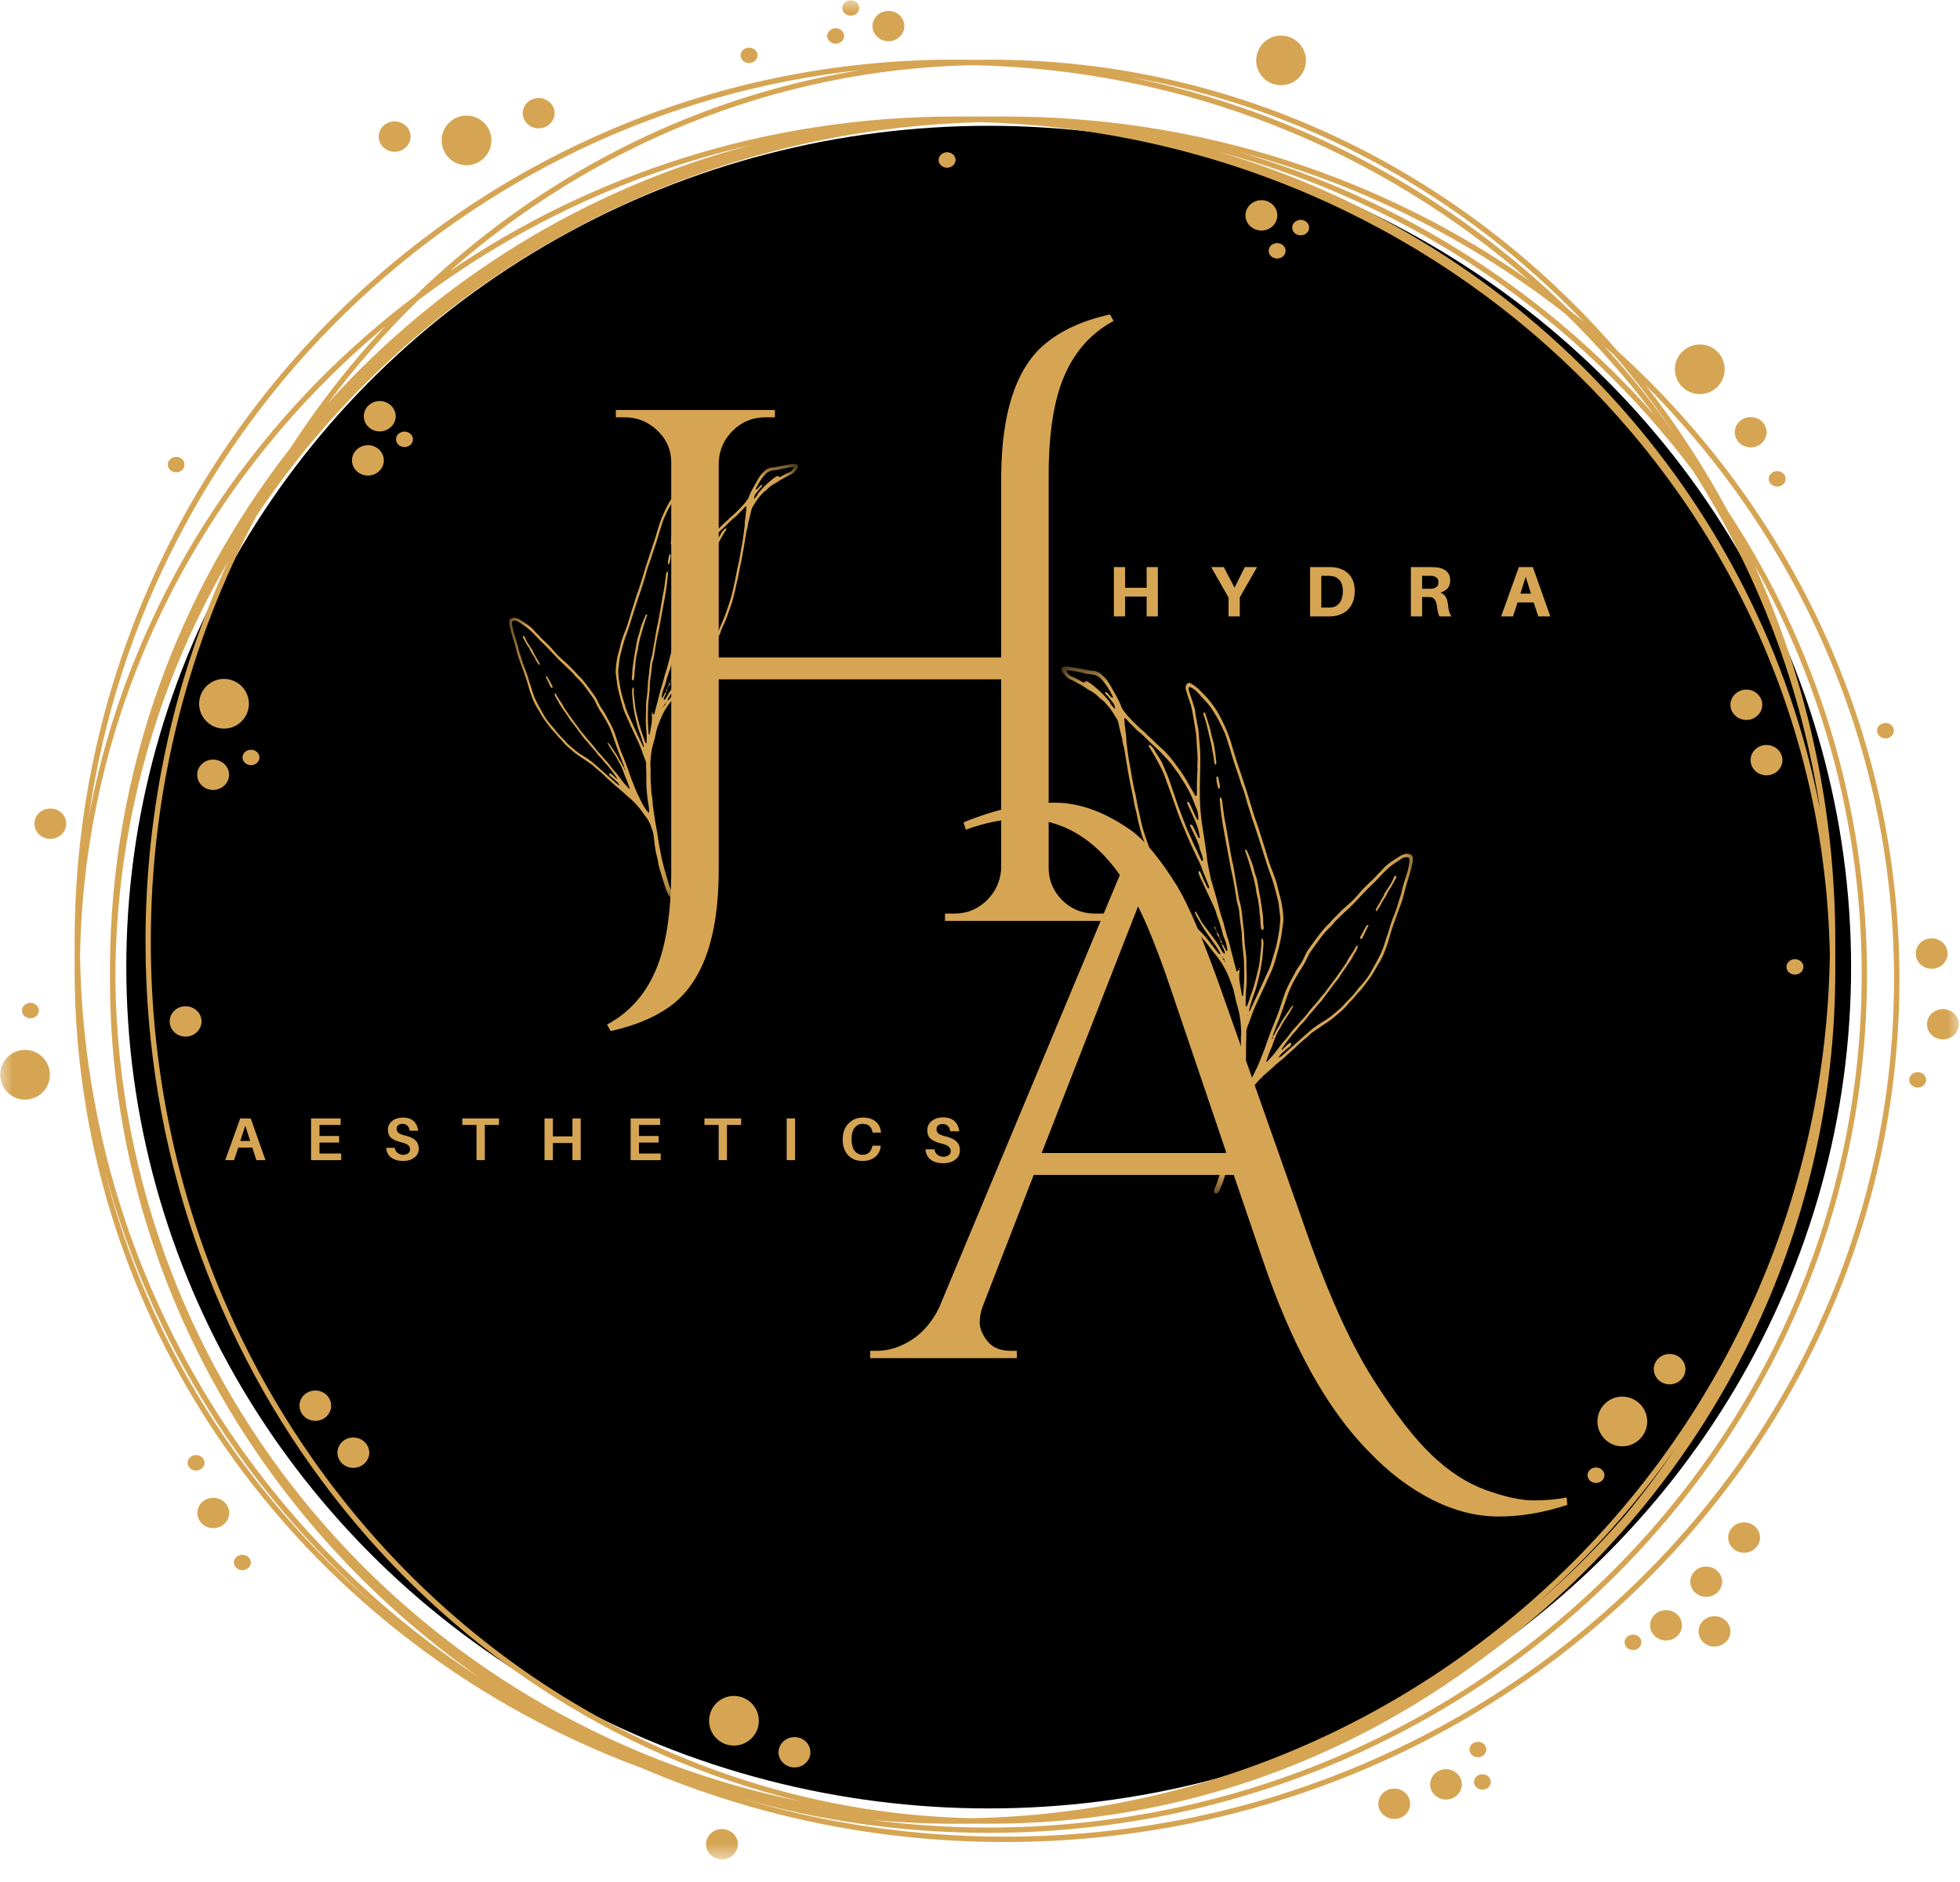<svg width="76" height="73" viewBox="0 0 76 73" fill="none" xmlns="http://www.w3.org/2000/svg">
<ellipse cx="38.337" cy="37.508" rx="33.44" ry="32.629" fill="black"/>
<mask id="mask0_213_1548" style="mask-type:luminance" maskUnits="userSpaceOnUse" x="0" y="0" width="76" height="73">
<path d="M0 0H76V72.149H0V0Z" fill="white"/>
</mask>
<g mask="url(#mask0_213_1548)">
<path fill-rule="evenodd" clip-rule="evenodd" d="M18.093 4.482C18.619 4.482 19.054 4.914 19.054 5.445C19.054 5.977 18.619 6.409 18.093 6.409C17.559 6.409 17.124 5.977 17.124 5.445C17.124 4.914 17.559 4.482 18.093 4.482ZM0.968 40.718C1.503 40.718 1.936 41.15 1.936 41.682C1.936 42.214 1.503 42.646 0.968 42.646C0.435 42.646 0.007 42.214 0.007 41.682C0.007 41.15 0.435 40.718 0.968 40.718ZM65.913 13.359C66.447 13.359 66.875 13.791 66.875 14.322C66.875 14.854 66.447 15.286 65.913 15.286C65.379 15.286 64.945 14.854 64.945 14.322C64.945 13.791 65.379 13.359 65.913 13.359ZM49.671 1.379C50.205 1.379 50.639 1.811 50.639 2.343C50.639 2.875 50.205 3.306 49.671 3.306C49.143 3.306 48.709 2.875 48.709 2.343C48.709 1.811 49.143 1.379 49.671 1.379ZM75.334 39.136C75.675 39.136 75.955 39.4 75.955 39.724C75.955 40.049 75.675 40.313 75.334 40.313C74.993 40.313 74.72 40.049 74.72 39.724C74.72 39.4 74.993 39.136 75.334 39.136ZM67.886 16.176C68.228 16.176 68.501 16.438 68.501 16.764C68.501 17.089 68.228 17.352 67.886 17.352C67.546 17.352 67.266 17.089 67.266 16.764C67.266 16.438 67.546 16.176 67.886 16.176ZM20.885 3.8C21.227 3.8 21.505 4.064 21.505 4.389C21.505 4.714 21.227 4.978 20.885 4.978C20.544 4.978 20.27 4.714 20.27 4.389C20.27 4.064 20.544 3.8 20.885 3.8ZM15.3 4.709C15.641 4.709 15.92 4.973 15.92 5.297C15.92 5.622 15.641 5.887 15.3 5.887C14.958 5.887 14.685 5.622 14.685 5.297C14.685 4.973 14.958 4.709 15.3 4.709ZM1.949 31.358C2.291 31.358 2.57 31.62 2.57 31.946C2.57 32.271 2.291 32.535 1.949 32.535C1.608 32.535 1.335 32.271 1.335 31.946C1.335 31.62 1.608 31.358 1.949 31.358ZM8.268 58.089C8.609 58.089 8.888 58.351 8.888 58.676C8.888 59.002 8.609 59.266 8.268 59.266C7.926 59.266 7.653 59.002 7.653 58.676C7.653 58.351 7.926 58.089 8.268 58.089ZM27.992 70.937C28.333 70.937 28.612 71.201 28.612 71.525C28.612 71.85 28.333 72.114 27.992 72.114C27.65 72.114 27.377 71.85 27.377 71.525C27.377 71.201 27.65 70.937 27.992 70.937ZM54.065 69.368C54.406 69.368 54.679 69.632 54.679 69.956C54.679 70.281 54.406 70.545 54.065 70.545C53.723 70.545 53.444 70.281 53.444 69.956C53.444 69.632 53.723 69.368 54.065 69.368ZM67.626 59.042C67.968 59.042 68.246 59.306 68.246 59.631C68.246 59.956 67.968 60.22 67.626 60.22C67.285 60.22 67.011 59.956 67.011 59.631C67.011 59.306 67.285 59.042 67.626 59.042ZM66.155 60.755C66.496 60.755 66.776 61.019 66.776 61.344C66.776 61.669 66.496 61.932 66.155 61.932C65.82 61.932 65.541 61.669 65.541 61.344C65.541 61.019 65.82 60.755 66.155 60.755ZM64.604 62.446C64.945 62.446 65.218 62.71 65.218 63.035C65.218 63.36 64.945 63.624 64.604 63.624C64.262 63.624 63.983 63.36 63.983 63.035C63.983 62.71 64.262 62.446 64.604 62.446ZM66.477 62.682C66.819 62.682 67.098 62.947 67.098 63.271C67.098 63.596 66.819 63.86 66.477 63.86C66.136 63.86 65.863 63.596 65.863 63.271C65.863 62.947 66.136 62.682 66.477 62.682ZM56.069 68.615C56.41 68.615 56.684 68.878 56.684 69.204C56.684 69.529 56.41 69.793 56.069 69.793C55.729 69.793 55.455 69.529 55.455 69.204C55.455 68.878 55.729 68.615 56.069 68.615ZM57.304 67.553C57.491 67.553 57.634 67.688 57.634 67.852C57.634 68.018 57.491 68.152 57.304 68.152C57.125 68.152 56.981 68.018 56.981 67.852C56.981 67.688 57.125 67.553 57.304 67.553ZM57.485 68.81C57.664 68.81 57.807 68.944 57.807 69.11C57.807 69.274 57.664 69.408 57.485 69.408C57.298 69.408 57.156 69.274 57.156 69.11C57.156 68.944 57.298 68.81 57.485 68.81ZM63.325 63.395C63.505 63.395 63.647 63.529 63.647 63.694C63.647 63.859 63.505 63.993 63.325 63.993C63.139 63.993 62.996 63.859 62.996 63.694C62.996 63.529 63.139 63.395 63.325 63.395ZM32.404 1.096C32.584 1.096 32.733 1.231 32.733 1.396C32.733 1.56 32.584 1.695 32.404 1.695C32.224 1.695 32.076 1.56 32.076 1.396C32.076 1.231 32.224 1.096 32.404 1.096ZM6.834 17.719C7.014 17.719 7.156 17.853 7.156 18.019C7.156 18.183 7.014 18.318 6.834 18.318C6.647 18.318 6.505 18.183 6.505 18.019C6.505 17.853 6.647 17.719 6.834 17.719ZM29.046 1.846C29.227 1.846 29.376 1.98 29.376 2.145C29.376 2.311 29.227 2.445 29.046 2.445C28.86 2.445 28.718 2.311 28.718 2.145C28.718 1.98 28.86 1.846 29.046 1.846ZM32.988 0.01C33.168 0.01 33.317 0.144 33.317 0.31C33.317 0.474 33.168 0.608 32.988 0.608C32.808 0.608 32.658 0.474 32.658 0.31C32.658 0.144 32.808 0.01 32.988 0.01ZM1.18 38.894C1.36 38.894 1.509 39.028 1.509 39.194C1.509 39.359 1.36 39.493 1.18 39.493C1 39.493 0.85 39.359 0.85 39.194C0.85 39.028 1 38.894 1.18 38.894ZM7.604 56.432C7.783 56.432 7.932 56.566 7.932 56.732C7.932 56.898 7.783 57.032 7.604 57.032C7.417 57.032 7.274 56.898 7.274 56.732C7.274 56.566 7.417 56.432 7.604 56.432ZM9.397 60.299C9.583 60.299 9.726 60.433 9.726 60.599C9.726 60.763 9.583 60.897 9.397 60.897C9.217 60.897 9.068 60.763 9.068 60.599C9.068 60.433 9.217 60.299 9.397 60.299ZM74.36 41.582C74.54 41.582 74.688 41.717 74.688 41.882C74.688 42.047 74.54 42.181 74.36 42.181C74.18 42.181 74.031 42.047 74.031 41.882C74.031 41.717 74.18 41.582 74.36 41.582ZM73.112 28.039C73.292 28.039 73.436 28.173 73.436 28.338C73.436 28.503 73.292 28.637 73.112 28.637C72.926 28.637 72.783 28.503 72.783 28.338C72.783 28.173 72.926 28.039 73.112 28.039ZM68.91 18.272C69.091 18.272 69.24 18.406 69.24 18.571C69.24 18.736 69.091 18.87 68.91 18.87C68.731 18.87 68.582 18.736 68.582 18.571C68.582 18.406 68.731 18.272 68.91 18.272ZM74.9 36.392C75.242 36.392 75.52 36.656 75.52 36.981C75.52 37.306 75.242 37.57 74.9 37.57C74.559 37.57 74.285 37.306 74.285 36.981C74.285 36.656 74.559 36.392 74.9 36.392ZM34.453 0.422C34.787 0.422 35.067 0.686 35.067 1.011C35.067 1.337 34.787 1.6 34.453 1.6C34.111 1.6 33.832 1.337 33.832 1.011C33.832 0.686 34.111 0.422 34.453 0.422ZM2.893 37.134C2.893 36.931 2.893 36.726 2.893 36.523C2.893 17.642 18.186 2.312 37.028 2.312C37.276 2.312 37.531 2.315 37.779 2.321C37.99 2.317 38.195 2.315 38.406 2.315C48.044 2.315 56.721 6.675 62.716 13.607C69.444 19.712 73.652 28.376 73.652 37.979C73.652 56.446 58.105 71.44 38.958 71.44C33.962 71.44 29.214 70.421 24.919 68.585C12.048 63.842 2.893 51.761 2.893 37.624C2.893 37.461 2.893 37.297 2.893 37.134ZM8.826 21.807C6.052 26.595 4.475 32.11 4.475 37.979C4.475 37.997 4.475 38.015 4.475 38.033C4.668 53.747 16.013 66.823 31.039 69.86C16.498 66.366 5.642 52.758 5.642 36.523C5.642 31.255 6.785 26.265 8.826 21.807ZM64.945 16.841C64.218 15.771 63.43 14.747 62.593 13.773C62.462 13.656 62.332 13.54 62.201 13.425C63.188 14.502 64.106 15.644 64.945 16.841ZM33.813 70.585C35.29 70.777 36.798 70.878 38.332 70.878C57.02 70.878 72.188 56.057 72.188 37.801C72.188 32.051 70.686 26.641 68.035 21.929C69.798 25.815 70.878 30.103 71.114 34.623C71.151 35.251 71.164 35.885 71.164 36.523C71.164 36.726 71.164 36.931 71.164 37.134C71.164 37.297 71.164 37.461 71.164 37.624C71.164 38.248 71.145 38.868 71.114 39.483C70.543 49.656 65.324 58.61 57.522 64.295C52.141 68.344 45.537 70.73 38.406 70.73C38.282 70.73 38.158 70.729 38.033 70.728C37.928 70.729 37.822 70.729 37.717 70.729C37.649 70.729 37.58 70.729 37.512 70.729C37.351 70.731 37.19 70.732 37.028 70.732C36.389 70.732 35.755 70.714 35.129 70.679C34.688 70.656 34.248 70.624 33.813 70.585ZM33.354 2.72C17.949 4.386 5.623 16.401 3.445 31.677C4.972 23.51 9.595 16.381 16.093 11.479C20.78 6.928 26.738 3.791 33.354 2.72ZM65.658 18.278C61.19 12.325 54.735 7.883 47.257 5.888C59.123 9.382 68.24 19.227 70.58 31.435C69.86 26.651 68.147 22.192 65.658 18.278ZM59.514 62.253C60.774 61.171 61.953 60 63.033 58.75C63.71 57.934 64.349 57.085 64.945 56.204C63.38 58.429 61.556 60.46 59.514 62.253ZM70.953 37.031C70.63 19.465 56.082 5.239 38.015 4.739C26.235 5.045 15.92 11.057 9.943 20.012C7.337 24.902 5.847 30.532 5.847 36.523C5.847 55.035 20.048 70.115 37.68 70.517C55.94 70.171 70.686 55.345 70.953 37.031ZM62.903 54.165C63.436 54.165 63.871 54.597 63.871 55.129C63.871 55.661 63.436 56.093 62.903 56.093C62.375 56.093 61.941 55.661 61.941 55.129C61.941 54.597 62.375 54.165 62.903 54.165ZM49.522 9.428C49.701 9.428 49.85 9.561 49.85 9.727C49.85 9.893 49.701 10.027 49.522 10.027C49.341 10.027 49.193 9.893 49.193 9.727C49.193 9.561 49.341 9.428 49.522 9.428ZM61.885 56.915C62.065 56.915 62.214 57.049 62.214 57.215C62.214 57.379 62.065 57.514 61.885 57.514C61.705 57.514 61.556 57.379 61.556 57.215C61.556 57.049 61.705 56.915 61.885 56.915ZM15.684 16.738C15.864 16.738 16.013 16.873 16.013 17.038C16.013 17.204 15.864 17.338 15.684 17.338C15.505 17.338 15.356 17.204 15.356 17.038C15.356 16.873 15.505 16.738 15.684 16.738ZM8.684 26.33C9.217 26.33 9.651 26.762 9.651 27.295C9.651 27.826 9.217 28.258 8.684 28.258C8.156 28.258 7.721 27.826 7.721 27.295C7.721 26.762 8.156 26.33 8.684 26.33ZM68.494 28.893C68.836 28.893 69.115 29.156 69.115 29.481C69.115 29.806 68.836 30.07 68.494 30.07C68.153 30.07 67.88 29.806 67.88 29.481C67.88 29.156 68.153 28.893 68.494 28.893ZM67.719 26.744C68.054 26.744 68.333 27.009 68.333 27.333C68.333 27.658 68.054 27.922 67.719 27.922C67.378 27.922 67.098 27.658 67.098 27.333C67.098 27.009 67.378 26.744 67.719 26.744ZM13.698 55.751C14.039 55.751 14.319 56.014 14.319 56.34C14.319 56.665 14.039 56.928 13.698 56.928C13.356 56.928 13.084 56.665 13.084 56.34C13.084 56.014 13.356 55.751 13.698 55.751ZM12.227 53.929C12.569 53.929 12.841 54.193 12.841 54.517C12.841 54.842 12.569 55.105 12.227 55.105C11.886 55.105 11.613 54.842 11.613 54.517C11.613 54.193 11.886 53.929 12.227 53.929ZM7.194 39.026C7.535 39.026 7.815 39.29 7.815 39.614C7.815 39.94 7.535 40.204 7.194 40.204C6.852 40.204 6.58 39.94 6.58 39.614C6.58 39.29 6.852 39.026 7.194 39.026ZM9.733 29.078C9.912 29.078 10.061 29.212 10.061 29.377C10.061 29.542 9.912 29.676 9.733 29.676C9.552 29.676 9.403 29.542 9.403 29.377C9.403 29.212 9.552 29.078 9.733 29.078ZM48.914 7.764C49.255 7.764 49.528 8.028 49.528 8.353C49.528 8.678 49.255 8.941 48.914 8.941C48.572 8.941 48.293 8.678 48.293 8.353C48.293 8.028 48.572 7.764 48.914 7.764ZM64.74 52.512C65.081 52.512 65.354 52.776 65.354 53.1C65.354 53.425 65.081 53.69 64.74 53.69C64.399 53.69 64.126 53.425 64.126 53.1C64.126 52.776 64.399 52.512 64.74 52.512ZM36.724 5.905C36.904 5.905 37.053 6.039 37.053 6.204C37.053 6.369 36.904 6.504 36.724 6.504C36.544 6.504 36.395 6.369 36.395 6.204C36.395 6.039 36.544 5.905 36.724 5.905ZM28.457 65.774C28.99 65.774 29.425 66.206 29.425 66.738C29.425 67.269 28.99 67.7 28.457 67.7C27.923 67.7 27.495 67.269 27.495 66.738C27.495 66.206 27.923 65.774 28.457 65.774ZM14.27 17.266C14.604 17.266 14.884 17.53 14.884 17.855C14.884 18.18 14.604 18.444 14.27 18.444C13.928 18.444 13.649 18.18 13.649 17.855C13.649 17.53 13.928 17.266 14.27 17.266ZM8.261 29.459C8.602 29.459 8.882 29.723 8.882 30.048C8.882 30.373 8.602 30.637 8.261 30.637C7.92 30.637 7.647 30.373 7.647 30.048C7.647 29.723 7.92 29.459 8.261 29.459ZM69.6 37.199C69.779 37.199 69.928 37.333 69.928 37.499C69.928 37.665 69.779 37.798 69.6 37.798C69.419 37.798 69.27 37.665 69.27 37.499C69.27 37.333 69.419 37.199 69.6 37.199ZM14.722 15.554C15.063 15.554 15.343 15.818 15.343 16.143C15.343 16.467 15.063 16.732 14.722 16.732C14.38 16.732 14.108 16.467 14.108 16.143C14.108 15.818 14.38 15.554 14.722 15.554ZM30.809 67.37C31.151 67.37 31.423 67.634 31.423 67.959C31.423 68.284 31.151 68.547 30.809 68.547C30.468 68.547 30.188 68.284 30.188 67.959C30.188 67.634 30.468 67.37 30.809 67.37ZM50.434 8.527C50.614 8.527 50.763 8.661 50.763 8.827C50.763 8.993 50.614 9.127 50.434 9.127C50.254 9.127 50.106 8.993 50.106 8.827C50.106 8.661 50.254 8.527 50.434 8.527ZM29.128 5.623C24.354 6.728 19.979 8.811 16.224 11.641C14.958 12.873 13.785 14.209 12.718 15.635C17.018 10.854 22.691 7.312 29.128 5.623ZM60.712 12.184C57.05 9.31 52.768 7.145 48.088 5.907C54.4 7.751 59.949 11.337 64.144 16.091C63.095 14.702 61.953 13.396 60.712 12.184ZM61.425 12.492C56.727 7.582 50.602 4.164 43.762 2.979C50.335 4.298 56.231 7.514 60.854 12.03C61.047 12.182 61.24 12.335 61.425 12.492ZM28.755 69.75C31.983 70.713 35.408 71.231 38.958 71.231C57.987 71.231 73.442 56.332 73.442 37.979C73.442 29.04 69.773 20.92 63.815 14.943C65.007 16.467 66.068 18.1 66.999 19.825C70.412 25.012 72.393 31.181 72.393 37.801C72.393 56.169 57.13 71.084 38.332 71.084C35.017 71.084 31.809 70.62 28.779 69.756C28.774 69.754 28.761 69.751 28.755 69.75ZM4.054 45.393C5.71 52.022 9.44 57.87 14.542 62.253C9.533 57.856 5.822 52.02 4.054 45.393ZM59.285 10.867C53.475 5.803 45.934 2.685 37.68 2.528C29.977 2.705 22.933 5.679 17.44 10.517C22.983 6.738 29.742 4.519 37.028 4.519C37.164 4.519 37.295 4.52 37.432 4.521C37.524 4.52 37.617 4.52 37.717 4.52C37.791 4.52 37.872 4.52 37.953 4.521C38.077 4.52 38.201 4.519 38.332 4.519C38.412 4.519 38.492 4.519 38.567 4.52C38.697 4.518 38.828 4.518 38.958 4.518C46.548 4.518 53.568 6.873 59.285 10.867ZM14.94 12.657C7.839 18.573 3.283 27.288 3.104 37.031C3.278 48.768 9.397 59.073 18.576 65.051C9.906 58.966 4.264 49.102 4.264 37.979C4.264 37.873 4.264 37.766 4.264 37.659C4.264 37.601 4.264 37.542 4.264 37.484C4.302 29.92 6.902 22.95 11.253 17.387C12.345 15.697 13.58 14.114 14.94 12.657Z" fill="#D6A553"/>
</g>
<path d="M42.474 35.433H42.816V35.716H36.643V35.433H37.01C37.483 35.433 37.894 35.269 38.243 34.939C38.591 34.608 38.785 34.196 38.822 33.706V26.347H27.869V33.736C27.869 36.376 27.227 38.149 25.944 39.056C25.358 39.472 24.603 39.783 23.681 39.989L23.537 39.736C24.387 39.282 25.015 38.584 25.42 37.642C25.826 36.698 26.028 35.397 26.028 33.736V17.941C26.028 17.451 25.848 17.036 25.488 16.695C25.13 16.355 24.707 16.184 24.217 16.184H23.879V15.901H30.048V16.184H29.68C29.191 16.184 28.771 16.355 28.422 16.695C28.073 17.036 27.888 17.451 27.869 17.941V25.498H38.822V18.451C38.841 16.034 39.38 14.354 40.439 13.41C41.077 12.844 41.944 12.439 43.04 12.194L43.183 12.447C42.332 12.901 41.699 13.6 41.283 14.546C40.869 15.49 40.662 16.791 40.662 18.451V33.651C40.662 34.141 40.837 34.561 41.186 34.91C41.534 35.259 41.964 35.433 42.474 35.433Z" fill="#D6A553"/>
<path d="M37.364 31.895C38.59 31.386 39.77 31.131 40.902 31.131C41.845 31.131 42.817 31.48 43.82 32.178C44.365 32.556 44.978 33.292 45.656 34.386C46.109 35.141 46.684 36.509 47.383 38.49L50.837 48.286C51.631 50.476 52.437 52.217 53.256 53.509C54.078 54.801 54.828 55.772 55.507 56.422C56.188 57.074 56.896 57.532 57.63 57.794C58.367 58.058 58.975 58.191 59.455 58.191C59.936 58.191 60.367 58.153 60.746 58.077L60.772 58.364C59.865 58.665 58.978 58.816 58.112 58.816C57.244 58.816 56.377 58.593 55.507 58.149C54.639 57.707 53.828 57.089 53.075 56.295C51.45 54.654 50.073 52.156 48.941 48.797L47.839 45.567H40.083L38.128 50.608C38.035 50.834 37.989 51.06 37.989 51.288C37.989 51.514 38.087 51.754 38.284 52.01C38.481 52.263 38.788 52.39 39.205 52.39H39.428V52.673H33.741V52.39H33.995C34.447 52.39 34.891 52.254 35.325 51.98C35.761 51.708 36.119 51.296 36.401 50.747L43.423 33.934C42.403 32.482 41.139 31.756 39.627 31.756C38.948 31.756 38.222 31.897 37.448 32.178L37.364 31.895ZM40.391 44.718H47.556L45.319 38.123C44.885 36.859 44.488 35.868 44.128 35.151L40.391 44.718Z" fill="#D6A553"/>
<mask id="mask1_213_1548" style="mask-type:luminance" maskUnits="userSpaceOnUse" x="41" y="25" width="14" height="22">
<path d="M41.142 25.839H54.923V46.308H41.142V25.839Z" fill="white"/>
</mask>
<g mask="url(#mask1_213_1548)">
<path d="M53.039 38.04C52.917 38.199 52.805 38.366 52.658 38.507C52.629 38.537 52.6 38.57 52.574 38.604C52.51 38.681 52.451 38.763 52.372 38.828C52.346 38.852 52.322 38.878 52.301 38.908C52.193 39.043 52.071 39.164 51.938 39.274C51.866 39.334 51.797 39.397 51.726 39.457C51.584 39.578 51.421 39.671 51.269 39.779C51.152 39.861 51.032 39.941 50.914 40.023C50.884 40.041 50.855 40.063 50.829 40.088C50.713 40.205 50.58 40.303 50.455 40.412C50.368 40.487 50.288 40.569 50.205 40.648C50.163 40.688 50.118 40.724 50.077 40.764C50.004 40.832 49.924 40.892 49.853 40.965C49.789 41.032 49.713 41.088 49.641 41.148C49.532 41.241 49.42 41.329 49.318 41.433C49.282 41.468 49.244 41.5 49.205 41.531C48.933 41.757 48.687 42.006 48.49 42.301C48.451 42.362 48.405 42.418 48.36 42.474C48.229 42.638 48.133 42.822 48.072 43.023C48.057 43.072 48.039 43.118 48.023 43.166C47.999 43.242 47.982 43.319 47.974 43.397C47.959 43.554 47.939 43.711 47.919 43.868C47.894 44.053 47.857 44.236 47.809 44.416C47.792 44.478 47.778 44.541 47.769 44.606C47.751 44.727 47.724 44.845 47.688 44.962C47.603 45.252 47.516 45.541 47.425 45.828C47.387 45.937 47.344 46.042 47.296 46.147C47.277 46.186 47.254 46.222 47.225 46.255C47.209 46.269 47.191 46.281 47.171 46.287C47.141 46.302 47.093 46.277 47.085 46.245C47.072 46.203 47.073 46.161 47.091 46.118C47.208 45.87 47.278 45.607 47.355 45.346C47.413 45.146 47.477 44.948 47.525 44.745C47.561 44.592 47.605 44.439 47.626 44.282C47.635 44.226 47.651 44.17 47.662 44.114C47.68 44.022 47.698 43.93 47.713 43.838C47.743 43.647 47.77 43.455 47.801 43.264C47.844 43.009 47.9 42.756 47.93 42.5C47.963 42.23 48.022 41.963 48.031 41.688C48.032 41.625 48.046 41.56 48.057 41.497C48.076 41.376 48.097 41.255 48.087 41.133C48.087 41.111 48.09 41.09 48.093 41.069C48.117 40.796 48.124 40.524 48.115 40.252C48.113 40.237 48.113 40.222 48.115 40.208C48.138 40.08 48.123 39.951 48.117 39.822C48.103 39.57 48.069 39.323 47.998 39.08C47.946 38.908 47.903 38.734 47.868 38.557C47.846 38.437 47.813 38.32 47.769 38.206C47.693 38.004 47.617 37.803 47.517 37.611C47.419 37.418 47.303 37.238 47.166 37.07C47.062 36.943 46.961 36.812 46.863 36.68C46.756 36.535 46.639 36.4 46.513 36.272C46.4 36.162 46.295 36.045 46.197 35.923C46.043 35.724 45.874 35.538 45.717 35.343C45.699 35.321 45.681 35.298 45.664 35.275C45.546 35.104 45.424 34.935 45.309 34.761C45.249 34.671 45.196 34.577 45.153 34.479C45.114 34.387 45.063 34.299 45.015 34.211C44.927 34.046 44.843 33.88 44.784 33.702C44.743 33.586 44.695 33.474 44.638 33.366C44.592 33.269 44.549 33.17 44.514 33.067C44.429 32.831 44.348 32.593 44.266 32.356C44.249 32.309 44.238 32.259 44.226 32.21C44.183 32.029 44.128 31.85 44.096 31.666C44.077 31.56 44.052 31.456 44.023 31.352C43.995 31.248 43.973 31.142 43.957 31.035C43.928 30.859 43.891 30.684 43.852 30.509C43.798 30.27 43.76 30.029 43.718 29.789C43.676 29.556 43.64 29.321 43.601 29.087C43.597 29.044 43.588 29.001 43.575 28.96C43.543 28.872 43.53 28.78 43.517 28.687C43.515 28.673 43.513 28.658 43.51 28.645C43.455 28.437 43.406 28.227 43.361 28.017C43.343 27.939 43.3 27.871 43.257 27.804C43.21 27.733 43.165 27.659 43.12 27.586C43.067 27.502 43.001 27.425 42.936 27.347C42.872 27.27 42.806 27.195 42.722 27.137C42.686 27.113 42.654 27.086 42.623 27.054C42.504 26.927 42.365 26.826 42.208 26.752C42.188 26.743 42.17 26.731 42.153 26.718C42.008 26.611 41.851 26.523 41.691 26.443C41.634 26.413 41.58 26.378 41.519 26.355C41.436 26.323 41.367 26.274 41.312 26.205C41.258 26.139 41.191 26.083 41.161 25.997C41.142 25.944 41.172 25.874 41.228 25.859C41.242 25.856 41.256 25.853 41.271 25.85C41.292 25.846 41.313 25.845 41.335 25.845C41.371 25.845 41.407 25.849 41.442 25.854C41.661 25.891 41.881 25.928 42.099 25.972C42.191 25.99 42.282 26.013 42.375 26.014C42.48 26.015 42.566 26.068 42.658 26.109C42.664 26.112 42.67 26.116 42.676 26.121C42.757 26.212 42.861 26.279 42.927 26.385C42.958 26.434 42.993 26.48 43.021 26.529C43.142 26.75 43.279 26.961 43.387 27.188C43.42 27.252 43.447 27.318 43.471 27.385C43.495 27.454 43.53 27.516 43.575 27.573C43.669 27.7 43.771 27.82 43.882 27.932C44.047 28.094 44.206 28.258 44.387 28.402C44.476 28.505 44.582 28.591 44.681 28.685C44.812 28.807 44.937 28.935 45.071 29.054C45.227 29.194 45.365 29.348 45.488 29.517C45.556 29.608 45.625 29.7 45.694 29.792C45.844 29.994 45.98 30.206 46.099 30.426C46.179 30.571 46.262 30.712 46.346 30.855C46.354 30.873 46.367 30.876 46.384 30.864C46.395 30.857 46.404 30.847 46.407 30.833C46.41 30.746 46.413 30.661 46.41 30.574C46.405 30.395 46.414 30.215 46.424 30.036C46.429 29.943 46.437 29.85 46.429 29.756C46.427 29.699 46.429 29.642 46.434 29.584C46.442 29.427 46.438 29.268 46.423 29.111C46.412 28.99 46.404 28.867 46.4 28.746C46.393 28.544 46.364 28.346 46.328 28.148C46.297 27.978 46.269 27.808 46.24 27.638C46.217 27.489 46.179 27.343 46.127 27.201C46.071 27.053 46.029 26.901 45.984 26.749C45.963 26.676 45.972 26.606 46.01 26.541C46.034 26.497 46.093 26.472 46.139 26.491C46.165 26.502 46.191 26.514 46.215 26.528C46.342 26.611 46.462 26.7 46.564 26.813C46.631 26.887 46.705 26.956 46.774 27.028C46.844 27.099 46.901 27.183 46.964 27.261C47.192 27.535 47.345 27.85 47.495 28.17C47.611 28.418 47.699 28.674 47.775 28.938C47.898 29.367 48.041 29.787 48.185 30.209C48.29 30.515 48.381 30.824 48.476 31.133C48.562 31.414 48.647 31.696 48.751 31.972C48.795 32.086 48.826 32.204 48.863 32.32C48.978 32.675 49.087 33.032 49.195 33.389C49.249 33.568 49.322 33.74 49.388 33.914C49.449 34.075 49.505 34.237 49.54 34.407C49.569 34.547 49.614 34.685 49.65 34.824C49.72 35.096 49.753 35.374 49.766 35.655C49.767 35.668 49.766 35.683 49.765 35.698C49.737 35.904 49.712 36.111 49.68 36.316C49.666 36.416 49.641 36.514 49.619 36.612C49.603 36.682 49.586 36.751 49.568 36.82C49.528 36.966 49.487 37.111 49.446 37.256C49.401 37.422 49.34 37.583 49.267 37.739C49.192 37.895 49.126 38.054 49.054 38.21C48.934 38.47 48.809 38.728 48.69 38.99C48.591 39.213 48.509 39.442 48.427 39.672C48.397 39.761 48.352 39.845 48.336 39.936C48.319 40.027 48.332 40.122 48.327 40.215C48.316 40.415 48.313 40.617 48.316 40.817C48.323 41.156 48.285 41.492 48.235 41.825C48.225 41.897 48.21 41.967 48.202 42.039C48.193 42.117 48.188 42.196 48.184 42.275C48.184 42.285 48.196 42.296 48.205 42.306C48.207 42.307 48.219 42.303 48.224 42.297C48.346 42.163 48.437 42.009 48.521 41.851C48.576 41.749 48.62 41.644 48.673 41.541C48.812 41.281 48.903 41 49.016 40.729C49.071 40.597 49.111 40.458 49.159 40.323C49.251 40.066 49.35 39.811 49.456 39.56C49.514 39.422 49.568 39.282 49.615 39.138C49.68 38.932 49.75 38.728 49.821 38.525C49.849 38.444 49.884 38.365 49.921 38.287C49.99 38.137 50.067 37.991 50.15 37.849C50.163 37.831 50.174 37.813 50.184 37.794C50.243 37.645 50.339 37.519 50.428 37.389C50.512 37.263 50.57 37.124 50.638 36.989C50.658 36.943 50.682 36.899 50.709 36.857C50.869 36.635 51.025 36.411 51.195 36.197C51.296 36.069 51.401 35.94 51.525 35.83C51.537 35.821 51.547 35.811 51.556 35.8C51.658 35.66 51.797 35.553 51.91 35.423C51.971 35.354 52.043 35.294 52.111 35.23C52.223 35.129 52.338 35.032 52.446 34.927C52.539 34.838 52.626 34.742 52.708 34.641C52.816 34.506 52.944 34.391 53.064 34.269C53.181 34.151 53.311 34.049 53.412 33.916C53.535 33.817 53.623 33.683 53.743 33.579C53.814 33.518 53.887 33.46 53.964 33.407C54.064 33.339 54.172 33.28 54.272 33.21C54.333 33.167 54.4 33.145 54.468 33.124C54.54 33.103 54.61 33.108 54.679 33.137C54.741 33.157 54.776 33.199 54.783 33.264C54.791 33.321 54.789 33.378 54.778 33.435C54.735 33.646 54.681 33.854 54.615 34.059C54.564 34.209 54.518 34.359 54.482 34.514C54.445 34.674 54.395 34.832 54.35 34.991C54.337 35.032 54.317 35.071 54.303 35.111C54.208 35.374 54.109 35.637 54.018 35.901C53.964 36.057 53.912 36.214 53.871 36.373C53.815 36.59 53.737 36.798 53.651 37.003C53.615 37.096 53.57 37.186 53.518 37.273C53.356 37.527 53.23 37.804 53.039 38.04ZM47.407 37.151C47.408 37.139 47.407 37.125 47.402 37.112C47.396 37.095 47.382 37.094 47.373 37.108C47.372 37.11 47.378 37.12 47.383 37.124C47.393 37.133 47.404 37.142 47.414 37.15C47.407 37.18 47.415 37.204 47.439 37.223C47.455 37.236 47.472 37.248 47.49 37.259C47.489 37.272 47.489 37.284 47.49 37.298C47.491 37.304 47.495 37.309 47.502 37.312C47.507 37.315 47.512 37.316 47.519 37.314C47.528 37.309 47.527 37.297 47.514 37.285C47.505 37.276 47.494 37.27 47.484 37.261C47.492 37.231 47.478 37.207 47.456 37.189C47.441 37.177 47.423 37.164 47.407 37.151ZM47.378 36.6C47.408 36.621 47.431 36.649 47.447 36.682C47.478 36.746 47.513 36.808 47.548 36.871C47.55 36.875 47.56 36.878 47.566 36.879C47.583 36.883 47.594 36.875 47.592 36.856C47.575 36.697 47.538 36.545 47.478 36.398C47.448 36.326 47.416 36.252 47.4 36.175C47.379 36.077 47.353 35.981 47.319 35.886C47.278 35.763 47.246 35.638 47.192 35.52C47.146 35.315 47.051 35.128 46.964 34.939C46.821 34.627 46.672 34.316 46.527 34.004C46.507 33.957 46.489 33.911 46.476 33.862C46.471 33.849 46.47 33.835 46.475 33.82C46.479 33.807 46.486 33.796 46.498 33.787C46.511 33.776 46.526 33.781 46.534 33.798C46.548 33.83 46.564 33.862 46.578 33.895C46.647 34.069 46.724 34.239 46.81 34.405C46.822 34.423 46.834 34.44 46.849 34.454C46.852 34.459 46.863 34.458 46.869 34.456C46.876 34.453 46.879 34.449 46.881 34.443C46.889 34.406 46.879 34.371 46.865 34.338C46.816 34.211 46.764 34.085 46.712 33.958C46.686 33.893 46.653 33.827 46.631 33.76C46.58 33.603 46.516 33.451 46.439 33.304C46.393 33.214 46.351 33.123 46.308 33.033C46.188 32.772 46.065 32.511 45.961 32.244C45.895 32.077 45.816 31.916 45.752 31.748C45.679 31.561 45.615 31.37 45.548 31.18C45.478 30.985 45.412 30.787 45.338 30.593C45.297 30.486 45.255 30.379 45.221 30.269C45.156 30.071 45.075 29.88 44.976 29.696C44.843 29.443 44.704 29.19 44.547 28.951C44.544 28.943 44.543 28.937 44.542 28.93C44.537 28.913 44.542 28.899 44.558 28.895C44.57 28.893 44.589 28.891 44.597 28.897C44.661 28.955 44.724 29.012 44.766 29.09C44.829 29.212 44.905 29.324 44.98 29.438C45.015 29.493 45.045 29.55 45.071 29.609C45.113 29.701 45.146 29.796 45.19 29.886C45.297 30.107 45.366 30.341 45.447 30.57C45.552 30.869 45.646 31.171 45.762 31.464C45.88 31.765 45.983 32.071 46.122 32.363C46.214 32.558 46.29 32.76 46.393 32.949C46.41 32.981 46.424 33.015 46.439 33.047C46.483 33.146 46.525 33.244 46.571 33.342C46.582 33.36 46.597 33.375 46.614 33.387C46.618 33.392 46.63 33.389 46.635 33.387C46.641 33.385 46.645 33.38 46.646 33.374C46.65 33.286 46.619 33.205 46.592 33.123C46.559 33.028 46.517 32.937 46.503 32.836C46.497 32.808 46.488 32.78 46.476 32.754C46.416 32.6 46.352 32.448 46.278 32.3C46.233 32.21 46.19 32.121 46.147 32.03C46.143 32.019 46.151 32.002 46.157 31.991C46.166 31.975 46.2 31.975 46.214 31.989C46.235 32.009 46.252 32.031 46.267 32.055C46.332 32.19 46.393 32.329 46.458 32.465C46.465 32.477 46.474 32.488 46.485 32.496C46.49 32.501 46.497 32.503 46.504 32.503C46.519 32.503 46.529 32.493 46.525 32.475C46.495 32.32 46.471 32.163 46.413 32.015C46.361 31.882 46.304 31.75 46.245 31.619C46.176 31.462 46.102 31.306 46.031 31.148C46.027 31.142 46.026 31.135 46.028 31.128C46.034 31.117 46.042 31.106 46.051 31.098C46.059 31.094 46.065 31.094 46.071 31.098C46.12 31.123 46.136 31.174 46.157 31.218C46.227 31.368 46.292 31.52 46.361 31.67C46.381 31.716 46.408 31.758 46.433 31.802C46.434 31.804 46.446 31.804 46.451 31.802C46.458 31.799 46.464 31.792 46.465 31.787C46.468 31.665 46.453 31.544 46.421 31.427C46.419 31.42 46.416 31.413 46.413 31.406C46.336 31.243 46.285 31.071 46.213 30.907C46.144 30.749 46.058 30.601 45.973 30.451C45.9 30.32 45.806 30.2 45.735 30.067C45.709 30.023 45.681 29.982 45.648 29.943C45.61 29.891 45.568 29.842 45.533 29.788C45.403 29.587 45.234 29.422 45.073 29.247C45.029 29.2 44.984 29.153 44.938 29.109C44.828 29.006 44.715 28.906 44.607 28.801C44.444 28.64 44.288 28.471 44.104 28.333C44.091 28.325 44.081 28.315 44.071 28.305C43.936 28.156 43.781 28.027 43.655 27.87C43.65 27.865 43.645 27.86 43.637 27.857C43.631 27.855 43.623 27.851 43.617 27.854C43.608 27.86 43.592 27.871 43.593 27.879C43.607 28.029 43.619 28.179 43.638 28.329C43.654 28.457 43.678 28.584 43.674 28.714C43.674 28.743 43.677 28.771 43.682 28.8C43.718 29.064 43.743 29.329 43.794 29.589C43.877 29.998 43.92 30.413 44.031 30.816C44.078 31.099 44.139 31.38 44.201 31.66C44.242 31.85 44.284 32.039 44.341 32.225C44.406 32.437 44.482 32.647 44.556 32.857C44.596 32.972 44.638 33.086 44.685 33.199C44.76 33.378 44.845 33.552 44.909 33.735C44.956 33.864 45.029 33.979 45.089 34.103C45.202 34.335 45.32 34.565 45.469 34.777C45.605 34.972 45.725 35.175 45.882 35.355C46.061 35.561 46.236 35.77 46.407 35.982C46.435 36.015 46.465 36.045 46.497 36.074C46.65 36.225 46.792 36.386 46.922 36.558C47.025 36.696 47.132 36.832 47.239 36.967C47.257 36.992 47.281 37.005 47.313 37.006C47.322 36.975 47.305 36.95 47.292 36.928C47.229 36.823 47.171 36.714 47.097 36.617C46.99 36.474 46.892 36.324 46.786 36.178C46.648 35.985 46.538 35.776 46.416 35.573C46.391 35.529 46.369 35.485 46.35 35.437C46.343 35.417 46.337 35.397 46.335 35.376C46.335 35.369 46.337 35.362 46.342 35.356C46.354 35.357 46.373 35.357 46.379 35.365C46.418 35.433 46.455 35.503 46.492 35.572C46.543 35.666 46.594 35.761 46.659 35.848C46.793 36.025 46.927 36.202 47.058 36.382C47.143 36.498 47.233 36.611 47.298 36.74C47.331 36.804 47.367 36.866 47.407 36.927C47.421 36.949 47.449 36.962 47.472 36.979C47.478 36.983 47.486 36.983 47.492 36.979C47.497 36.974 47.499 36.968 47.498 36.96C47.484 36.866 47.435 36.786 47.396 36.702C47.381 36.669 47.369 36.635 47.385 36.598L47.378 36.6ZM49.364 40.199C49.349 40.222 49.333 40.244 49.319 40.267C49.315 40.273 49.317 40.281 49.316 40.287C49.328 40.283 49.342 40.281 49.349 40.273C49.368 40.252 49.376 40.226 49.357 40.2C49.388 40.151 49.428 40.108 49.449 40.054C49.485 39.967 49.539 39.892 49.586 39.811C49.637 39.724 49.679 39.633 49.734 39.549C49.836 39.391 49.942 39.238 50.049 39.085C50.071 39.057 50.094 39.03 50.119 39.006C50.124 39.002 50.133 39.003 50.141 39.001C50.142 39.008 50.147 39.017 50.145 39.022C50.097 39.118 50.045 39.212 49.987 39.302C49.868 39.488 49.734 39.667 49.639 39.869C49.521 40.044 49.449 40.239 49.376 40.434C49.353 40.495 49.338 40.558 49.31 40.616C49.224 40.791 49.167 40.976 49.103 41.158C49.096 41.177 49.103 41.186 49.126 41.181C49.224 41.07 49.339 40.962 49.434 40.835C49.511 40.732 49.59 40.628 49.668 40.526C49.703 40.48 49.734 40.43 49.775 40.391C49.861 40.313 49.925 40.218 49.996 40.127C50.061 40.041 50.121 39.95 50.197 39.875C50.285 39.789 50.36 39.694 50.439 39.6C50.471 39.562 50.508 39.527 50.542 39.49C50.572 39.46 50.601 39.428 50.628 39.394C50.748 39.233 50.875 39.078 51.012 38.93C51.135 38.799 51.228 38.644 51.356 38.517C51.636 38.144 51.915 37.769 52.176 37.382C52.194 37.359 52.209 37.335 52.221 37.309C52.257 37.213 52.319 37.133 52.374 37.05C52.451 36.936 52.53 36.826 52.583 36.699C52.586 36.692 52.59 36.687 52.597 36.684C52.611 36.673 52.625 36.672 52.635 36.685C52.652 36.708 52.65 36.672 52.646 36.701C52.637 36.781 52.602 36.851 52.561 36.919C52.528 36.974 52.487 37.026 52.463 37.085C52.43 37.157 52.39 37.225 52.343 37.289C52.23 37.455 52.114 37.62 52.002 37.787C51.966 37.84 51.938 37.9 51.9 37.952C51.863 38.003 51.817 38.049 51.776 38.098C51.761 38.114 51.75 38.133 51.738 38.15C51.592 38.346 51.446 38.543 51.301 38.738C51.261 38.79 51.225 38.844 51.178 38.889C51.095 38.968 51.027 39.062 50.953 39.148C50.915 39.192 50.883 39.24 50.841 39.279C50.785 39.335 50.735 39.395 50.688 39.46C50.631 39.534 50.575 39.61 50.508 39.674C50.44 39.739 50.379 39.808 50.323 39.883C50.294 39.924 50.262 39.963 50.228 40C50.093 40.131 49.989 40.286 49.874 40.433C49.813 40.513 49.758 40.598 49.703 40.681C49.697 40.691 49.701 40.705 49.701 40.718C49.709 40.716 49.718 40.717 49.722 40.713C49.743 40.693 49.761 40.671 49.781 40.65C49.848 40.576 49.923 40.51 50.007 40.453C50.029 40.441 50.048 40.445 50.063 40.466C50.07 40.476 50.077 40.496 50.073 40.504C50.057 40.537 50.036 40.565 50.012 40.59C49.968 40.628 49.918 40.657 49.876 40.695C49.774 40.786 49.664 40.868 49.593 40.988C49.59 40.994 49.591 41.002 49.589 41.008C49.585 41.021 49.59 41.023 49.601 41.016C49.658 40.985 49.71 40.949 49.757 40.906C49.842 40.828 49.928 40.753 50.014 40.676C50.228 40.485 50.442 40.295 50.657 40.104C50.742 40.028 50.828 39.951 50.919 39.882C51.033 39.794 51.153 39.714 51.275 39.64C51.443 39.542 51.6 39.43 51.746 39.303C51.892 39.176 52.049 39.06 52.165 38.903C52.18 38.887 52.196 38.872 52.213 38.858C52.306 38.76 52.404 38.664 52.493 38.562C52.56 38.487 52.616 38.402 52.68 38.325C52.749 38.243 52.825 38.167 52.892 38.083C52.988 37.966 53.074 37.843 53.15 37.712C53.237 37.556 53.323 37.397 53.41 37.241C53.523 37.039 53.614 36.829 53.684 36.61C53.719 36.5 53.747 36.388 53.79 36.282C53.821 36.201 53.844 36.119 53.868 36.037C53.906 35.906 53.945 35.777 53.995 35.648C54.084 35.422 54.177 35.195 54.234 34.958C54.242 34.923 54.258 34.89 54.269 34.857C54.29 34.795 54.316 34.735 54.328 34.672C54.379 34.404 54.468 34.145 54.553 33.887C54.599 33.736 54.633 33.581 54.654 33.424C54.657 33.389 54.656 33.353 54.652 33.318C54.649 33.282 54.615 33.254 54.579 33.249C54.498 33.234 54.422 33.251 54.353 33.297C54.269 33.351 54.188 33.409 54.103 33.464C53.878 33.61 53.687 33.795 53.51 33.992C53.408 34.104 53.302 34.212 53.193 34.313C53.02 34.478 52.858 34.65 52.698 34.824C52.523 35.015 52.342 35.197 52.149 35.37C52.016 35.489 51.891 35.618 51.763 35.742C51.686 35.857 51.582 35.948 51.487 36.044C51.371 36.161 51.266 36.288 51.172 36.424C51.142 36.465 51.111 36.504 51.081 36.544C50.989 36.673 50.897 36.801 50.806 36.93C50.773 36.977 50.745 37.028 50.722 37.08C50.667 37.205 50.605 37.327 50.536 37.444C50.438 37.603 50.334 37.758 50.242 37.921C50.128 38.121 50.026 38.325 49.946 38.542C49.881 38.723 49.821 38.908 49.755 39.09C49.68 39.299 49.611 39.512 49.521 39.715C49.459 39.86 49.412 40.011 49.356 40.158C49.352 40.168 49.361 40.184 49.364 40.198V40.199ZM48.034 37.605C48.059 37.624 48.069 37.651 48.062 37.681C48.037 37.847 48.052 38.011 48.081 38.174C48.108 38.316 48.13 38.457 48.156 38.599C48.158 38.609 48.171 38.618 48.179 38.627C48.189 38.618 48.206 38.608 48.206 38.599C48.219 38.419 48.233 38.241 48.24 38.061C48.246 37.925 48.244 37.788 48.242 37.652C48.239 37.429 48.24 37.206 48.21 36.986C48.198 36.9 48.19 36.815 48.181 36.729C48.162 36.55 48.152 36.371 48.151 36.191C48.149 36.149 48.143 36.105 48.136 36.063C48.108 35.835 48.065 35.609 48.054 35.379C48.05 35.306 48.038 35.237 48.016 35.167C47.969 35.03 47.949 34.887 47.927 34.746C47.876 34.42 47.826 34.093 47.746 33.773C47.734 33.723 47.725 33.673 47.716 33.625C47.637 33.193 47.559 32.762 47.476 32.332C47.392 31.895 47.332 31.453 47.294 31.01C47.294 30.988 47.298 30.968 47.306 30.949C47.312 30.938 47.33 30.933 47.342 30.929C47.345 30.928 47.355 30.936 47.357 30.942C47.389 31.03 47.397 31.123 47.409 31.215C47.437 31.428 47.458 31.642 47.503 31.854C47.539 32.022 47.564 32.193 47.593 32.362C47.636 32.604 47.676 32.845 47.719 33.084C47.738 33.198 47.76 33.311 47.783 33.423C47.792 33.465 47.809 33.505 47.816 33.548C47.879 33.901 47.939 34.255 48 34.61C48.02 34.723 48.031 34.839 48.064 34.947C48.13 35.155 48.152 35.37 48.174 35.584C48.187 35.705 48.197 35.827 48.216 35.947C48.232 36.046 48.237 36.147 48.244 36.247C48.257 36.468 48.266 36.691 48.302 36.911C48.322 37.031 48.332 37.152 48.332 37.275C48.329 37.447 48.33 37.619 48.34 37.791C48.351 38.021 48.333 38.25 48.313 38.479C48.299 38.659 48.302 38.838 48.304 39.018C48.305 39.024 48.308 39.03 48.314 39.035C48.326 39.03 48.343 39.027 48.348 39.019C48.366 38.987 48.381 38.955 48.392 38.922C48.431 38.813 48.465 38.703 48.502 38.594C48.536 38.493 48.575 38.393 48.606 38.288C48.647 38.151 48.684 38.013 48.719 37.872C48.777 37.636 48.846 37.402 48.855 37.156C48.855 37.141 48.86 37.127 48.861 37.112C48.88 36.892 48.925 36.672 48.91 36.447C48.91 36.441 48.912 36.434 48.914 36.427C48.916 36.406 48.927 36.4 48.946 36.408C48.953 36.41 48.958 36.415 48.962 36.421C48.993 36.489 48.994 36.56 48.989 36.632C48.978 36.803 48.966 36.975 48.948 37.147C48.914 37.44 48.861 37.729 48.786 38.014C48.742 38.188 48.7 38.363 48.634 38.531C48.561 38.718 48.508 38.912 48.451 39.104C48.439 39.144 48.429 39.183 48.44 39.226C48.446 39.222 48.456 39.22 48.458 39.215C48.529 39.066 48.598 38.916 48.667 38.767C48.751 38.585 48.835 38.403 48.918 38.221C49.011 38.018 49.104 37.816 49.195 37.614C49.23 37.535 49.26 37.454 49.287 37.372C49.336 37.215 49.38 37.055 49.428 36.898C49.474 36.753 49.51 36.608 49.537 36.459C49.549 36.381 49.562 36.303 49.578 36.226C49.613 36.063 49.624 35.898 49.639 35.735C49.648 35.633 49.643 35.533 49.627 35.434C49.616 35.363 49.605 35.291 49.6 35.22C49.591 35.09 49.569 34.963 49.535 34.839C49.483 34.652 49.435 34.463 49.385 34.276C49.352 34.159 49.313 34.044 49.269 33.93C49.232 33.837 49.198 33.742 49.166 33.646C49.116 33.49 49.064 33.332 49.017 33.174C48.94 32.912 48.852 32.655 48.768 32.395C48.744 32.32 48.722 32.243 48.696 32.169C48.596 31.893 48.508 31.612 48.422 31.33C48.401 31.261 48.375 31.195 48.358 31.125C48.305 30.916 48.247 30.709 48.166 30.51C48.143 30.457 48.127 30.401 48.11 30.347C48.079 30.251 48.052 30.154 48.019 30.059C47.974 29.923 47.922 29.789 47.877 29.653C47.805 29.427 47.741 29.199 47.67 28.973C47.592 28.727 47.529 28.476 47.404 28.248C47.397 28.235 47.393 28.22 47.388 28.208C47.262 27.925 47.102 27.66 46.927 27.405C46.903 27.37 46.876 27.336 46.847 27.304C46.712 27.154 46.578 27.005 46.441 26.859C46.357 26.767 46.26 26.696 46.147 26.645C46.124 26.636 46.084 26.664 46.087 26.69C46.089 26.726 46.095 26.762 46.102 26.796C46.122 26.865 46.148 26.933 46.171 27C46.22 27.15 46.27 27.301 46.317 27.451C46.332 27.492 46.34 27.533 46.344 27.576C46.344 27.649 46.362 27.718 46.374 27.789C46.402 27.945 46.426 28.1 46.462 28.254C46.469 28.296 46.475 28.34 46.476 28.383C46.492 28.569 46.501 28.754 46.522 28.94C46.538 29.105 46.545 29.27 46.543 29.434C46.545 29.923 46.516 30.411 46.525 30.899C46.529 31.085 46.535 31.272 46.552 31.458C46.572 31.658 46.591 31.858 46.623 32.056C46.668 32.325 46.708 32.596 46.748 32.866C46.764 32.971 46.779 33.078 46.792 33.186C46.803 33.264 46.803 33.343 46.818 33.421C46.86 33.647 46.907 33.872 46.954 34.097C46.961 34.131 46.976 34.164 46.986 34.199C47.051 34.427 47.12 34.654 47.181 34.882C47.26 35.173 47.325 35.468 47.431 35.751C47.438 35.771 47.443 35.792 47.448 35.813C47.487 35.959 47.52 36.106 47.565 36.25C47.62 36.421 47.674 36.591 47.713 36.767C47.78 37.061 47.869 37.349 47.94 37.642C47.942 37.649 47.945 37.655 47.949 37.661C47.957 37.676 47.971 37.681 47.984 37.669C48.005 37.649 48.022 37.625 48.04 37.604L48.034 37.605ZM42.029 26.474C42.042 26.468 42.054 26.461 42.066 26.451C42.099 26.412 42.141 26.411 42.181 26.436C42.229 26.466 42.277 26.499 42.323 26.534C42.44 26.626 42.554 26.724 42.665 26.825C42.788 26.938 42.894 27.061 43 27.187C43.021 27.207 43.037 27.23 43.048 27.257C43.079 27.341 43.148 27.396 43.197 27.466C43.202 27.475 43.221 27.475 43.234 27.479C43.236 27.472 43.238 27.465 43.238 27.457C43.222 27.379 43.2 27.302 43.148 27.243C43.053 27.135 42.982 27.008 42.87 26.915C42.859 26.905 42.854 26.892 42.852 26.878C42.852 26.865 42.855 26.852 42.861 26.841C42.862 26.838 42.875 26.839 42.882 26.841C42.931 26.859 42.965 26.897 42.995 26.936C43.032 26.98 43.067 27.025 43.118 27.054C43.131 27.057 43.142 27.057 43.154 27.053C43.157 27.047 43.158 27.04 43.156 27.033C43.097 26.919 43.042 26.801 42.975 26.691C42.914 26.594 42.847 26.501 42.774 26.413C42.657 26.271 42.516 26.168 42.322 26.152C42.2 26.143 42.08 26.122 41.962 26.09C41.815 26.05 41.666 26.035 41.519 26.007C41.477 25.999 41.434 25.997 41.391 25.998C41.38 25.998 41.368 26.012 41.358 26.022C41.355 26.028 41.355 26.034 41.358 26.041C41.416 26.143 41.492 26.224 41.611 26.259C41.644 26.269 41.675 26.29 41.708 26.307C41.758 26.333 41.809 26.359 41.861 26.385C41.919 26.412 41.967 26.456 42.029 26.474ZM48.379 39.397C48.388 39.383 48.386 39.375 48.373 39.38C48.37 39.381 48.369 39.389 48.367 39.393L48.379 39.397Z" fill="#D6A553"/>
</g>
<path d="M48.324 32.955C48.338 32.971 48.349 32.988 48.359 33.007C48.442 33.205 48.529 33.401 48.593 33.607C48.596 33.613 48.598 33.62 48.6 33.627C48.625 33.784 48.679 33.932 48.731 34.081C48.737 34.101 48.742 34.122 48.746 34.143C48.833 34.601 48.913 35.059 48.971 35.522C48.975 35.564 48.978 35.607 48.979 35.65C48.981 35.743 48.981 35.836 48.998 35.928C49.001 35.956 49.001 35.985 48.997 36.013C48.995 36.038 48.983 36.053 48.96 36.06C48.934 36.065 48.917 36.055 48.91 36.029C48.904 36.009 48.898 35.989 48.894 35.968C48.884 35.897 48.876 35.825 48.873 35.754C48.872 35.646 48.862 35.539 48.845 35.434C48.839 35.413 48.836 35.392 48.836 35.37C48.841 35.225 48.801 35.087 48.789 34.944C48.788 34.929 48.786 34.916 48.783 34.901C48.756 34.768 48.714 34.638 48.701 34.502C48.687 34.366 48.645 34.236 48.62 34.103C48.607 34.032 48.58 33.965 48.56 33.896C48.496 33.676 48.439 33.455 48.363 33.238C48.333 33.15 48.303 33.062 48.273 32.974C48.273 32.967 48.276 32.962 48.282 32.958C48.296 32.956 48.31 32.955 48.324 32.955Z" fill="#D6A553"/>
<path d="M46.706 27.63C46.712 27.634 46.721 27.638 46.723 27.643C46.732 27.662 46.74 27.682 46.746 27.702C46.799 27.867 46.852 28.03 46.902 28.194C46.919 28.249 46.932 28.305 46.943 28.362C46.965 28.467 46.99 28.571 47.02 28.674C47.062 28.811 47.09 28.951 47.107 29.093C47.128 29.257 47.151 29.419 47.165 29.584C47.165 29.605 47.161 29.625 47.153 29.645C47.152 29.649 47.143 29.653 47.136 29.654C47.13 29.654 47.124 29.652 47.119 29.647C47.112 29.643 47.108 29.638 47.105 29.632C47.093 29.605 47.086 29.578 47.081 29.549C47.068 29.341 47.011 29.14 46.982 28.935C46.977 28.899 46.971 28.864 46.961 28.829C46.867 28.462 46.801 28.086 46.671 27.728C46.661 27.701 46.654 27.671 46.672 27.646C46.678 27.638 46.694 27.636 46.706 27.63Z" fill="#D6A553"/>
<path d="M47.288 30.581C47.282 30.585 47.276 30.588 47.27 30.589C47.263 30.589 47.257 30.587 47.253 30.584C47.246 30.579 47.242 30.574 47.239 30.567C47.193 30.432 47.167 30.292 47.164 30.149C47.164 30.138 47.178 30.126 47.187 30.117C47.201 30.107 47.233 30.122 47.237 30.143C47.258 30.276 47.306 30.405 47.302 30.541C47.3 30.555 47.295 30.569 47.288 30.581Z" fill="#D6A553"/>
<path d="M48.039 37.606C48.035 37.593 48.025 37.58 48.026 37.568C48.029 37.556 48.043 37.551 48.051 37.542C48.055 37.545 48.061 37.548 48.061 37.552C48.062 37.559 48.062 37.566 48.059 37.572C48.05 37.584 48.043 37.596 48.033 37.607L48.039 37.606Z" fill="#D6A553"/>
<path d="M53.992 34.157C54.018 34.099 54.043 34.039 54.07 33.983C54.075 33.973 54.094 33.969 54.107 33.967C54.124 33.966 54.149 33.997 54.145 34.011C54.143 34.025 54.14 34.038 54.133 34.051C54.036 34.217 53.959 34.395 53.841 34.549C53.831 34.56 53.824 34.573 53.819 34.585C53.765 34.728 53.676 34.849 53.597 34.976C53.577 35.005 53.561 35.037 53.547 35.07C53.508 35.163 53.447 35.243 53.387 35.323C53.377 35.338 53.361 35.338 53.354 35.326C53.347 35.315 53.344 35.301 53.345 35.287C53.346 35.273 53.351 35.26 53.359 35.248C53.447 35.093 53.537 34.939 53.626 34.785C53.638 34.767 53.648 34.748 53.655 34.728C53.683 34.636 53.741 34.563 53.791 34.486C53.862 34.379 53.936 34.274 53.992 34.157Z" fill="#D6A553"/>
<path d="M52.974 35.918C52.994 35.899 53.009 35.884 53.025 35.87C53.03 35.866 53.035 35.865 53.043 35.866C53.059 35.872 53.067 35.885 53.061 35.898C52.98 36.064 52.9 36.229 52.819 36.394C52.816 36.402 52.81 36.407 52.803 36.409C52.791 36.414 52.778 36.416 52.764 36.413C52.752 36.407 52.744 36.398 52.74 36.384C52.734 36.37 52.736 36.356 52.741 36.343C52.819 36.198 52.898 36.057 52.974 35.918Z" fill="#D6A553"/>
<path d="M47.281 36.367C47.219 36.303 47.174 36.232 47.188 36.137L47.18 36.139C47.225 36.181 47.249 36.236 47.274 36.292C47.286 36.317 47.286 36.343 47.274 36.368L47.281 36.367Z" fill="#D6A553"/>
<path d="M47.386 36.598C47.335 36.562 47.306 36.517 47.332 36.453L47.324 36.455C47.368 36.494 47.393 36.539 47.378 36.6L47.386 36.598Z" fill="#D6A553"/>
<path d="M47.136 36.05C47.11 36.027 47.093 36 47.086 35.966C47.085 35.959 47.083 35.948 47.086 35.946C47.102 35.935 47.113 35.94 47.119 35.958C47.134 35.988 47.147 36.019 47.13 36.053L47.136 36.05Z" fill="#D6A553"/>
<path d="M47.128 36.053C47.16 36.073 47.182 36.098 47.179 36.139L47.187 36.137C47.156 36.116 47.132 36.09 47.135 36.05L47.128 36.053Z" fill="#D6A553"/>
<path d="M47.274 36.368C47.305 36.389 47.333 36.411 47.324 36.455L47.331 36.453C47.298 36.434 47.273 36.409 47.281 36.367L47.274 36.368Z" fill="#D6A553"/>
<path d="M9.783 44.508H9.24L9.075 44.994H8.732L9.315 43.376H9.722L10.294 44.994H9.94L9.783 44.508ZM9.511 43.654L9.318 44.251H9.701L9.511 43.654Z" fill="#D6A553"/>
<path d="M13.231 44.737V44.994H12.062V43.376H13.209V43.629H12.388V44.058H13.149V44.312H12.388V44.737H13.231Z" fill="#D6A553"/>
<path d="M15.62 43.343C15.803 43.343 15.944 43.39 16.042 43.483C16.139 43.575 16.197 43.7 16.217 43.854H15.885C15.875 43.769 15.846 43.703 15.799 43.658C15.753 43.61 15.689 43.586 15.606 43.586C15.539 43.586 15.485 43.603 15.442 43.636C15.401 43.667 15.381 43.715 15.381 43.779C15.381 43.846 15.406 43.9 15.456 43.94C15.506 43.978 15.595 44.013 15.724 44.044C15.9 44.085 16.029 44.146 16.113 44.229C16.196 44.311 16.238 44.417 16.238 44.547C16.238 44.696 16.179 44.812 16.063 44.897C15.949 44.983 15.808 45.026 15.642 45.026C15.446 45.026 15.289 44.983 15.17 44.897C15.053 44.81 14.988 44.682 14.974 44.515H15.302C15.318 44.601 15.357 44.668 15.417 44.715C15.478 44.764 15.552 44.787 15.638 44.787C15.711 44.787 15.774 44.768 15.824 44.73C15.876 44.692 15.902 44.643 15.902 44.583C15.902 44.514 15.877 44.458 15.828 44.415C15.779 44.372 15.696 44.337 15.577 44.308C15.396 44.265 15.261 44.208 15.174 44.136C15.085 44.063 15.041 43.957 15.041 43.819C15.041 43.674 15.097 43.558 15.209 43.472C15.321 43.386 15.458 43.343 15.62 43.343Z" fill="#D6A553"/>
<path d="M19.349 43.629H18.799V44.994H18.477V43.629H17.927V43.376H19.349V43.629Z" fill="#D6A553"/>
<path d="M22.518 43.376V44.994H22.197V44.33H21.439V44.994H21.114V43.376H21.439V44.072H22.197V43.376H22.518Z" fill="#D6A553"/>
<path d="M25.62 44.737V44.994H24.452V43.376H25.599V43.629H24.777V44.058H25.538V44.312H24.777V44.737H25.62Z" fill="#D6A553"/>
<path d="M28.738 43.629H28.188V44.994H27.867V43.629H27.316V43.376H28.738V43.629Z" fill="#D6A553"/>
<path d="M30.83 44.994H30.505V43.376H30.83V44.994Z" fill="#D6A553"/>
<path d="M33.462 43.343C33.671 43.343 33.835 43.395 33.955 43.497C34.074 43.6 34.142 43.734 34.158 43.901L34.162 43.926H33.837L33.833 43.901C33.79 43.692 33.664 43.586 33.455 43.586C33.323 43.586 33.217 43.639 33.137 43.743C33.058 43.849 33.019 43.993 33.019 44.176C33.019 44.371 33.058 44.522 33.137 44.63C33.217 44.735 33.322 44.787 33.451 44.787C33.553 44.787 33.635 44.758 33.698 44.701C33.762 44.642 33.805 44.561 33.826 44.458L33.83 44.433H34.151L34.148 44.458C34.131 44.632 34.059 44.771 33.933 44.872C33.806 44.975 33.641 45.026 33.437 45.026C33.208 45.026 33.023 44.951 32.883 44.801C32.745 44.651 32.676 44.449 32.676 44.194C32.676 43.935 32.749 43.728 32.897 43.575C33.045 43.421 33.233 43.343 33.462 43.343Z" fill="#D6A553"/>
<path d="M44.897 21.993V23.906H44.462V23.137H43.626V23.906H43.191V21.993H43.626V22.796H44.462V21.993H44.897Z" fill="#D6A553"/>
<path d="M48.073 23.167V23.906H47.638V23.175L46.963 21.993H47.453L47.871 22.791L48.268 21.993H48.745L48.073 23.167Z" fill="#D6A553"/>
<path d="M51.733 22.002C51.879 22.019 52.013 22.063 52.134 22.133C52.254 22.203 52.35 22.304 52.421 22.432C52.494 22.562 52.531 22.726 52.531 22.922C52.531 23.12 52.494 23.288 52.421 23.429C52.35 23.567 52.253 23.676 52.13 23.754C52.008 23.83 51.874 23.876 51.729 23.893C51.68 23.9 51.641 23.904 51.611 23.906C51.579 23.906 51.537 23.906 51.484 23.906H50.8V21.993H51.488C51.539 21.993 51.579 21.993 51.611 21.993C51.644 21.993 51.684 21.997 51.733 22.002ZM51.623 23.56C51.758 23.546 51.866 23.484 51.948 23.374C52.029 23.262 52.071 23.114 52.071 22.931C52.071 22.748 52.029 22.608 51.948 22.508C51.869 22.41 51.763 22.354 51.627 22.34C51.594 22.334 51.562 22.331 51.535 22.331C51.506 22.331 51.472 22.331 51.433 22.331H51.235V23.564H51.429C51.468 23.564 51.502 23.564 51.53 23.564C51.561 23.564 51.592 23.563 51.623 23.56Z" fill="#D6A553"/>
<path d="M56.144 23.433C56.154 23.546 56.17 23.639 56.19 23.712C56.212 23.786 56.243 23.85 56.283 23.906H55.81C55.785 23.838 55.765 23.774 55.751 23.712C55.736 23.651 55.726 23.579 55.717 23.496C55.702 23.395 55.675 23.315 55.633 23.256C55.593 23.197 55.538 23.165 55.468 23.159C55.443 23.157 55.417 23.154 55.392 23.154C55.367 23.154 55.341 23.154 55.316 23.154H55.143V23.906H54.708V21.993H55.434C55.49 21.993 55.54 21.995 55.582 21.997C55.626 21.997 55.673 22.001 55.721 22.006C55.814 22.018 55.899 22.042 55.975 22.078C56.053 22.115 56.115 22.169 56.16 22.238C56.208 22.309 56.232 22.401 56.232 22.513C56.232 22.637 56.199 22.738 56.131 22.817C56.063 22.893 55.971 22.95 55.852 22.985C55.947 23.019 56.017 23.074 56.059 23.15C56.103 23.226 56.132 23.321 56.144 23.433ZM55.143 22.834H55.367C55.397 22.834 55.424 22.834 55.447 22.834C55.472 22.834 55.494 22.834 55.514 22.834C55.584 22.825 55.645 22.803 55.696 22.766C55.749 22.73 55.776 22.669 55.776 22.584C55.776 22.498 55.752 22.437 55.705 22.403C55.659 22.367 55.601 22.344 55.531 22.335C55.511 22.333 55.489 22.331 55.464 22.331C55.441 22.331 55.414 22.331 55.384 22.331H55.143V22.834Z" fill="#D6A553"/>
<path d="M59.469 23.366H58.845L58.667 23.906H58.207L58.895 21.993H59.436L60.115 23.906H59.647L59.469 23.366ZM59.161 22.369L58.954 23.023H59.364L59.161 22.369Z" fill="#D6A553"/>
<mask id="mask2_213_1548" style="mask-type:luminance" maskUnits="userSpaceOnUse" x="19" y="17" width="12" height="18">
<path d="M19.682 17.985H30.958V34.806H19.682V17.985Z" fill="white"/>
</mask>
<g mask="url(#mask2_213_1548)">
<path d="M21.181 28.011C21.281 28.141 21.374 28.28 21.494 28.394C21.519 28.42 21.542 28.447 21.564 28.475C21.617 28.538 21.664 28.605 21.73 28.658C21.752 28.678 21.771 28.701 21.788 28.725C21.878 28.836 21.977 28.936 22.087 29.026C22.145 29.075 22.203 29.126 22.261 29.175C22.378 29.276 22.511 29.352 22.636 29.44C22.733 29.508 22.831 29.573 22.928 29.641C22.952 29.656 22.977 29.674 22.998 29.694C23.094 29.791 23.203 29.872 23.305 29.961C23.377 30.022 23.442 30.091 23.511 30.155C23.545 30.187 23.581 30.217 23.616 30.249C23.675 30.306 23.742 30.356 23.8 30.416C23.853 30.47 23.915 30.516 23.974 30.566C24.064 30.642 24.157 30.715 24.239 30.799C24.268 30.827 24.3 30.855 24.333 30.88C24.556 31.066 24.758 31.271 24.92 31.514C24.953 31.563 24.989 31.61 25.026 31.655C25.134 31.791 25.213 31.941 25.264 32.107C25.276 32.147 25.29 32.185 25.303 32.224C25.324 32.286 25.338 32.349 25.344 32.414C25.357 32.544 25.374 32.672 25.39 32.8C25.41 32.953 25.439 33.103 25.48 33.251C25.494 33.303 25.505 33.354 25.513 33.407C25.528 33.506 25.549 33.605 25.578 33.701C25.649 33.938 25.72 34.176 25.796 34.411C25.826 34.501 25.861 34.588 25.901 34.674C25.917 34.706 25.936 34.735 25.959 34.763C25.972 34.774 25.987 34.784 26.004 34.79C26.029 34.802 26.067 34.781 26.075 34.755C26.086 34.719 26.084 34.684 26.07 34.651C25.973 34.447 25.916 34.23 25.853 34.015C25.805 33.852 25.753 33.688 25.713 33.521C25.683 33.396 25.647 33.27 25.63 33.141C25.624 33.095 25.609 33.049 25.601 33.003C25.586 32.927 25.571 32.852 25.559 32.776C25.534 32.619 25.512 32.461 25.485 32.305C25.451 32.095 25.405 31.887 25.38 31.677C25.352 31.454 25.304 31.235 25.298 31.01C25.297 30.957 25.284 30.904 25.276 30.852C25.261 30.753 25.244 30.654 25.251 30.553C25.251 30.535 25.249 30.517 25.246 30.5C25.227 30.276 25.221 30.053 25.228 29.829C25.23 29.817 25.23 29.805 25.228 29.793C25.209 29.687 25.222 29.582 25.227 29.476C25.238 29.269 25.266 29.066 25.324 28.866C25.367 28.725 25.403 28.582 25.432 28.437C25.45 28.338 25.477 28.241 25.512 28.147C25.575 27.983 25.637 27.816 25.72 27.659C25.8 27.5 25.896 27.352 26.008 27.214C26.095 27.11 26.177 27.002 26.257 26.893C26.345 26.774 26.441 26.663 26.545 26.559C26.638 26.468 26.724 26.372 26.805 26.272C26.932 26.108 27.07 25.956 27.2 25.794C27.215 25.777 27.229 25.758 27.242 25.739C27.34 25.598 27.439 25.459 27.533 25.316C27.584 25.242 27.626 25.165 27.662 25.084C27.695 25.009 27.736 24.936 27.776 24.863C27.848 24.728 27.918 24.592 27.966 24.445C27.999 24.352 28.039 24.259 28.085 24.17C28.124 24.091 28.158 24.009 28.188 23.925C28.257 23.731 28.324 23.535 28.392 23.34C28.405 23.301 28.415 23.26 28.424 23.22C28.459 23.071 28.504 22.924 28.531 22.773C28.547 22.686 28.567 22.6 28.592 22.515C28.614 22.429 28.632 22.343 28.645 22.255C28.669 22.11 28.7 21.966 28.732 21.821C28.776 21.626 28.807 21.428 28.842 21.23C28.876 21.038 28.905 20.846 28.937 20.654C28.941 20.618 28.949 20.583 28.959 20.549C28.986 20.477 28.996 20.402 29.007 20.325C29.009 20.313 29.01 20.301 29.013 20.29C29.058 20.119 29.099 19.947 29.136 19.775C29.15 19.709 29.185 19.654 29.221 19.599C29.259 19.54 29.296 19.48 29.333 19.42C29.376 19.35 29.431 19.288 29.484 19.225C29.537 19.161 29.592 19.099 29.66 19.052C29.69 19.032 29.717 19.008 29.741 18.983C29.84 18.878 29.953 18.795 30.082 18.734C30.098 18.727 30.114 18.717 30.128 18.706C30.246 18.619 30.376 18.547 30.508 18.481C30.555 18.456 30.599 18.427 30.649 18.409C30.717 18.382 30.774 18.341 30.819 18.285C30.864 18.23 30.919 18.184 30.944 18.114C30.959 18.07 30.933 18.013 30.888 18.001C30.876 17.998 30.865 17.995 30.853 17.993C30.836 17.991 30.818 17.99 30.8 17.99C30.771 17.99 30.741 17.992 30.713 17.996C30.532 18.027 30.352 18.057 30.172 18.093C30.097 18.109 30.022 18.127 29.946 18.128C29.859 18.129 29.788 18.172 29.713 18.206C29.708 18.209 29.703 18.212 29.698 18.217C29.632 18.291 29.545 18.346 29.491 18.433C29.466 18.473 29.438 18.51 29.414 18.551C29.315 18.733 29.202 18.907 29.113 19.093C29.087 19.146 29.064 19.199 29.044 19.255C29.025 19.311 28.996 19.363 28.959 19.41C28.882 19.514 28.798 19.612 28.707 19.704C28.572 19.837 28.441 19.972 28.292 20.091C28.218 20.176 28.132 20.247 28.049 20.323C27.943 20.424 27.84 20.528 27.73 20.627C27.602 20.742 27.488 20.868 27.387 21.006C27.331 21.082 27.275 21.157 27.218 21.233C27.094 21.399 26.983 21.573 26.885 21.755C26.819 21.873 26.75 21.989 26.683 22.106C26.675 22.121 26.665 22.124 26.651 22.114C26.641 22.108 26.635 22.099 26.632 22.088C26.63 22.018 26.627 21.947 26.629 21.876C26.633 21.729 26.625 21.581 26.618 21.434C26.613 21.357 26.608 21.281 26.614 21.204C26.615 21.156 26.614 21.11 26.61 21.062C26.603 20.933 26.607 20.803 26.619 20.674C26.628 20.574 26.634 20.474 26.637 20.373C26.643 20.207 26.668 20.044 26.696 19.881C26.722 19.742 26.746 19.603 26.769 19.462C26.788 19.34 26.819 19.221 26.862 19.103C26.907 18.982 26.943 18.857 26.98 18.733C26.997 18.673 26.99 18.616 26.958 18.561C26.938 18.525 26.889 18.505 26.852 18.521C26.83 18.529 26.809 18.539 26.789 18.551C26.686 18.619 26.587 18.692 26.503 18.785C26.448 18.846 26.387 18.903 26.33 18.961C26.273 19.02 26.227 19.089 26.174 19.153C25.987 19.378 25.861 19.637 25.738 19.899C25.643 20.103 25.57 20.315 25.508 20.53C25.406 20.883 25.289 21.229 25.171 21.576C25.084 21.827 25.009 22.081 24.931 22.335C24.861 22.566 24.791 22.798 24.706 23.024C24.67 23.118 24.644 23.215 24.613 23.311C24.519 23.602 24.429 23.896 24.341 24.189C24.297 24.336 24.236 24.477 24.182 24.621C24.131 24.753 24.086 24.887 24.056 25.026C24.033 25.141 23.997 25.254 23.967 25.368C23.909 25.592 23.882 25.82 23.872 26.051C23.87 26.063 23.872 26.074 23.873 26.086C23.895 26.256 23.916 26.426 23.941 26.595C23.954 26.676 23.974 26.757 23.992 26.837C24.005 26.895 24.018 26.953 24.034 27.008C24.067 27.129 24.101 27.248 24.134 27.366C24.171 27.503 24.221 27.637 24.281 27.764C24.343 27.892 24.397 28.023 24.456 28.151C24.556 28.365 24.658 28.577 24.755 28.792C24.837 28.975 24.905 29.164 24.971 29.353C24.997 29.426 25.033 29.495 25.046 29.569C25.06 29.644 25.05 29.722 25.054 29.798C25.062 29.964 25.065 30.129 25.062 30.294C25.057 30.572 25.089 30.848 25.13 31.123C25.138 31.181 25.15 31.239 25.157 31.297C25.165 31.361 25.168 31.427 25.172 31.491C25.172 31.5 25.162 31.509 25.154 31.517C25.153 31.518 25.142 31.515 25.138 31.51C25.039 31.401 24.964 31.273 24.893 31.143C24.849 31.061 24.813 30.973 24.769 30.89C24.656 30.674 24.58 30.444 24.487 30.221C24.443 30.113 24.41 29.999 24.37 29.888C24.295 29.677 24.214 29.468 24.127 29.261C24.078 29.147 24.034 29.032 23.996 28.914C23.942 28.745 23.884 28.577 23.826 28.41C23.803 28.344 23.774 28.278 23.744 28.215C23.687 28.091 23.625 27.971 23.555 27.854C23.545 27.84 23.536 27.824 23.527 27.81C23.479 27.687 23.4 27.584 23.328 27.476C23.258 27.373 23.211 27.259 23.155 27.148C23.138 27.11 23.119 27.074 23.096 27.039C22.965 26.858 22.837 26.673 22.698 26.497C22.613 26.392 22.528 26.285 22.425 26.196C22.416 26.188 22.407 26.18 22.4 26.17C22.316 26.055 22.203 25.968 22.11 25.861C22.059 25.804 22 25.754 21.944 25.703C21.852 25.619 21.757 25.539 21.669 25.454C21.593 25.38 21.521 25.3 21.453 25.218C21.365 25.107 21.26 25.012 21.161 24.912C21.066 24.815 20.957 24.732 20.876 24.623C20.773 24.541 20.702 24.431 20.602 24.345C20.544 24.295 20.484 24.248 20.422 24.204C20.339 24.148 20.25 24.099 20.169 24.042C20.118 24.006 20.063 23.988 20.007 23.972C19.948 23.955 19.89 23.958 19.834 23.982C19.783 23.999 19.755 24.033 19.749 24.086C19.741 24.133 19.743 24.18 19.753 24.227C19.788 24.4 19.832 24.571 19.887 24.74C19.928 24.863 19.966 24.986 19.996 25.114C20.026 25.246 20.066 25.375 20.104 25.505C20.114 25.539 20.131 25.571 20.143 25.605C20.221 25.82 20.302 26.036 20.377 26.253C20.422 26.381 20.464 26.51 20.498 26.642C20.543 26.82 20.608 26.991 20.677 27.159C20.708 27.236 20.745 27.31 20.788 27.381C20.921 27.59 21.025 27.818 21.181 28.011ZM25.81 27.282C25.81 27.27 25.811 27.26 25.814 27.249C25.819 27.235 25.831 27.234 25.838 27.245C25.839 27.247 25.834 27.255 25.83 27.259C25.821 27.266 25.813 27.273 25.804 27.28C25.811 27.305 25.803 27.325 25.783 27.34C25.77 27.35 25.757 27.361 25.742 27.369C25.743 27.38 25.743 27.39 25.742 27.401C25.741 27.406 25.737 27.411 25.733 27.414C25.728 27.416 25.723 27.417 25.719 27.415C25.71 27.411 25.711 27.401 25.722 27.392C25.729 27.384 25.739 27.379 25.747 27.372C25.74 27.346 25.752 27.327 25.77 27.312C25.782 27.302 25.796 27.291 25.81 27.282ZM25.834 26.828C25.81 26.846 25.791 26.868 25.778 26.895C25.752 26.947 25.723 26.999 25.695 27.051C25.692 27.054 25.685 27.056 25.68 27.057C25.665 27.061 25.655 27.054 25.658 27.038C25.671 26.908 25.703 26.784 25.752 26.662C25.777 26.602 25.802 26.542 25.815 26.479C25.833 26.398 25.855 26.319 25.882 26.241C25.916 26.141 25.943 26.037 25.987 25.94C26.025 25.771 26.102 25.618 26.174 25.463C26.292 25.207 26.414 24.951 26.534 24.695C26.549 24.657 26.564 24.618 26.576 24.578C26.579 24.567 26.579 24.555 26.577 24.544C26.573 24.532 26.566 24.524 26.557 24.516C26.546 24.508 26.534 24.511 26.527 24.525C26.515 24.551 26.503 24.578 26.491 24.605C26.434 24.748 26.371 24.888 26.3 25.024C26.291 25.039 26.28 25.052 26.268 25.065C26.266 25.068 26.257 25.067 26.252 25.066C26.247 25.064 26.243 25.06 26.242 25.056C26.236 25.025 26.244 24.997 26.255 24.969C26.296 24.865 26.338 24.761 26.381 24.658C26.403 24.603 26.43 24.55 26.448 24.494C26.489 24.364 26.542 24.24 26.605 24.119C26.643 24.046 26.678 23.971 26.713 23.896C26.812 23.682 26.913 23.468 26.999 23.248C27.053 23.111 27.117 22.978 27.171 22.841C27.23 22.687 27.282 22.53 27.338 22.375C27.395 22.213 27.45 22.052 27.511 21.891C27.544 21.803 27.579 21.716 27.606 21.625C27.66 21.462 27.727 21.305 27.808 21.154C27.918 20.945 28.032 20.739 28.16 20.541C28.162 20.536 28.165 20.53 28.166 20.524C28.17 20.51 28.166 20.499 28.152 20.496C28.141 20.494 28.125 20.492 28.119 20.498C28.066 20.545 28.015 20.592 27.981 20.656C27.929 20.755 27.867 20.849 27.805 20.943C27.776 20.988 27.751 21.034 27.73 21.082C27.696 21.159 27.668 21.237 27.633 21.311C27.544 21.491 27.487 21.684 27.42 21.873C27.335 22.118 27.257 22.366 27.162 22.607C27.065 22.854 26.98 23.106 26.866 23.347C26.791 23.506 26.728 23.672 26.643 23.828C26.63 23.853 26.618 23.881 26.605 23.908C26.57 23.988 26.535 24.07 26.498 24.15C26.488 24.165 26.476 24.177 26.462 24.188C26.459 24.191 26.449 24.19 26.445 24.188C26.44 24.186 26.437 24.182 26.436 24.176C26.432 24.105 26.458 24.038 26.481 23.972C26.507 23.893 26.542 23.817 26.553 23.735C26.558 23.712 26.565 23.689 26.575 23.668C26.625 23.541 26.677 23.415 26.737 23.295C26.775 23.221 26.811 23.146 26.845 23.071C26.849 23.064 26.843 23.049 26.838 23.04C26.83 23.027 26.802 23.027 26.79 23.038C26.773 23.054 26.759 23.072 26.747 23.092C26.694 23.204 26.642 23.317 26.591 23.429C26.584 23.44 26.577 23.448 26.567 23.455C26.563 23.46 26.558 23.461 26.553 23.461C26.54 23.461 26.532 23.452 26.535 23.438C26.559 23.311 26.579 23.182 26.627 23.061C26.67 22.951 26.716 22.842 26.765 22.735C26.822 22.605 26.882 22.477 26.941 22.348C26.944 22.343 26.944 22.337 26.943 22.331C26.938 22.322 26.932 22.313 26.924 22.306C26.919 22.303 26.913 22.303 26.907 22.306C26.868 22.327 26.855 22.368 26.838 22.405C26.78 22.529 26.727 22.653 26.67 22.777C26.653 22.815 26.631 22.849 26.611 22.884C26.609 22.887 26.599 22.887 26.595 22.884C26.591 22.882 26.584 22.877 26.584 22.873C26.581 22.773 26.593 22.673 26.62 22.576C26.622 22.571 26.625 22.566 26.627 22.56C26.69 22.426 26.732 22.284 26.791 22.15C26.847 22.02 26.919 21.897 26.989 21.774C27.049 21.666 27.126 21.568 27.184 21.458C27.205 21.424 27.229 21.39 27.256 21.357C27.286 21.315 27.322 21.274 27.351 21.229C27.457 21.065 27.596 20.928 27.727 20.785C27.763 20.746 27.801 20.709 27.839 20.672C27.929 20.587 28.022 20.505 28.111 20.419C28.245 20.287 28.372 20.147 28.524 20.034C28.535 20.027 28.544 20.02 28.552 20.011C28.663 19.889 28.791 19.782 28.894 19.653C28.897 19.649 28.902 19.646 28.908 19.643C28.913 19.641 28.92 19.637 28.924 19.64C28.932 19.646 28.946 19.654 28.945 19.662C28.934 19.784 28.922 19.908 28.908 20.03C28.895 20.136 28.875 20.24 28.877 20.348C28.877 20.371 28.876 20.394 28.872 20.418C28.842 20.634 28.821 20.852 28.779 21.067C28.711 21.402 28.675 21.743 28.585 22.074C28.546 22.307 28.496 22.538 28.445 22.768C28.41 22.924 28.377 23.08 28.33 23.233C28.276 23.407 28.214 23.579 28.154 23.752C28.12 23.847 28.086 23.941 28.047 24.033C27.985 24.18 27.915 24.323 27.863 24.473C27.825 24.58 27.765 24.675 27.715 24.776C27.623 24.967 27.526 25.156 27.404 25.33C27.292 25.489 27.192 25.657 27.064 25.805C26.916 25.974 26.772 26.145 26.632 26.32C26.609 26.347 26.584 26.372 26.558 26.395C26.432 26.52 26.315 26.653 26.209 26.794C26.125 26.907 26.037 27.018 25.948 27.129C25.934 27.15 25.913 27.162 25.888 27.162C25.879 27.136 25.894 27.116 25.905 27.097C25.956 27.011 26.004 26.922 26.064 26.842C26.153 26.724 26.234 26.601 26.32 26.482C26.434 26.322 26.524 26.151 26.625 25.985C26.645 25.948 26.663 25.911 26.678 25.873C26.685 25.856 26.689 25.839 26.691 25.822C26.691 25.816 26.689 25.81 26.686 25.805C26.675 25.807 26.659 25.806 26.655 25.814C26.623 25.868 26.593 25.927 26.561 25.983C26.52 26.061 26.478 26.139 26.425 26.209C26.315 26.356 26.204 26.502 26.097 26.648C26.027 26.744 25.954 26.837 25.899 26.943C25.873 26.996 25.843 27.046 25.811 27.096C25.798 27.114 25.776 27.126 25.757 27.139C25.752 27.142 25.745 27.142 25.74 27.139C25.736 27.135 25.734 27.13 25.735 27.125C25.747 27.047 25.787 26.981 25.819 26.911C25.832 26.885 25.841 26.856 25.829 26.827L25.834 26.828ZM24.202 29.786C24.215 29.805 24.227 29.823 24.239 29.841C24.241 29.846 24.24 29.853 24.241 29.858C24.232 29.855 24.22 29.853 24.215 29.847C24.199 29.829 24.191 29.808 24.207 29.786C24.182 29.747 24.149 29.711 24.132 29.667C24.103 29.596 24.058 29.533 24.018 29.467C23.977 29.395 23.942 29.32 23.898 29.252C23.815 29.123 23.726 28.996 23.639 28.87C23.621 28.847 23.601 28.825 23.58 28.805C23.577 28.802 23.57 28.803 23.563 28.801C23.562 28.807 23.558 28.813 23.56 28.819C23.599 28.898 23.642 28.974 23.689 29.049C23.787 29.202 23.898 29.349 23.975 29.515C24.073 29.658 24.131 29.818 24.191 29.979C24.21 30.029 24.223 30.081 24.246 30.129C24.316 30.272 24.363 30.424 24.416 30.574C24.423 30.59 24.416 30.597 24.397 30.593C24.317 30.501 24.222 30.413 24.144 30.308C24.081 30.224 24.016 30.139 23.952 30.054C23.923 30.017 23.898 29.976 23.864 29.944C23.794 29.88 23.741 29.8 23.683 29.727C23.629 29.657 23.579 29.581 23.517 29.52C23.444 29.449 23.383 29.371 23.319 29.294C23.292 29.262 23.262 29.233 23.234 29.204C23.209 29.179 23.186 29.152 23.163 29.125C23.065 28.992 22.96 28.864 22.848 28.743C22.746 28.635 22.669 28.508 22.564 28.404C22.335 28.097 22.106 27.788 21.891 27.47C21.877 27.452 21.864 27.432 21.853 27.411C21.825 27.331 21.773 27.266 21.728 27.197C21.664 27.105 21.599 27.014 21.557 26.909C21.554 26.904 21.55 26.9 21.545 26.896C21.534 26.888 21.521 26.888 21.514 26.898C21.5 26.917 21.501 26.887 21.504 26.91C21.512 26.977 21.541 27.034 21.575 27.09C21.601 27.135 21.635 27.178 21.656 27.227C21.682 27.286 21.715 27.342 21.753 27.395C21.847 27.531 21.941 27.666 22.034 27.803C22.063 27.848 22.086 27.896 22.117 27.938C22.148 27.982 22.186 28.019 22.22 28.059C22.231 28.072 22.241 28.088 22.251 28.102C22.371 28.264 22.491 28.424 22.61 28.585C22.642 28.628 22.672 28.672 22.712 28.709C22.78 28.774 22.835 28.851 22.896 28.922C22.927 28.958 22.953 28.998 22.988 29.03C23.034 29.076 23.076 29.126 23.114 29.178C23.16 29.239 23.207 29.301 23.262 29.354C23.317 29.408 23.368 29.465 23.413 29.526C23.438 29.56 23.463 29.592 23.492 29.622C23.602 29.73 23.688 29.857 23.782 29.979C23.832 30.044 23.877 30.114 23.923 30.183C23.927 30.19 23.924 30.203 23.924 30.212C23.918 30.211 23.911 30.211 23.907 30.208C23.891 30.191 23.876 30.173 23.859 30.156C23.804 30.095 23.742 30.041 23.674 29.995C23.655 29.984 23.639 29.987 23.627 30.005C23.621 30.014 23.615 30.03 23.619 30.037C23.632 30.063 23.649 30.086 23.67 30.108C23.705 30.139 23.747 30.162 23.782 30.193C23.864 30.268 23.955 30.335 24.014 30.434C24.016 30.439 24.015 30.445 24.017 30.452C24.019 30.461 24.016 30.463 24.007 30.457C23.96 30.433 23.917 30.402 23.878 30.366C23.809 30.303 23.739 30.241 23.668 30.178C23.492 30.021 23.315 29.864 23.139 29.707C23.068 29.645 22.999 29.582 22.924 29.525C22.83 29.453 22.732 29.387 22.63 29.326C22.493 29.246 22.364 29.154 22.244 29.05C22.125 28.945 21.996 28.849 21.9 28.721C21.887 28.707 21.875 28.695 21.861 28.684C21.784 28.603 21.703 28.524 21.63 28.441C21.575 28.378 21.529 28.309 21.477 28.245C21.419 28.178 21.357 28.116 21.302 28.047C21.223 27.951 21.152 27.85 21.091 27.741C21.018 27.613 20.948 27.483 20.877 27.355C20.784 27.189 20.708 27.017 20.651 26.836C20.624 26.746 20.599 26.654 20.564 26.566C20.538 26.501 20.52 26.433 20.5 26.366C20.47 26.258 20.438 26.151 20.396 26.046C20.323 25.86 20.246 25.674 20.199 25.478C20.193 25.449 20.18 25.423 20.171 25.395C20.154 25.345 20.132 25.295 20.122 25.244C20.081 25.023 20.007 24.811 19.938 24.599C19.899 24.474 19.871 24.347 19.854 24.219C19.851 24.189 19.852 24.16 19.856 24.13C19.858 24.101 19.886 24.078 19.915 24.074C19.983 24.062 20.045 24.075 20.101 24.113C20.171 24.158 20.238 24.206 20.307 24.251C20.493 24.371 20.649 24.523 20.795 24.684C20.878 24.777 20.966 24.865 21.055 24.949C21.197 25.084 21.331 25.226 21.462 25.368C21.605 25.525 21.754 25.675 21.913 25.817C22.022 25.915 22.125 26.021 22.23 26.124C22.294 26.218 22.378 26.292 22.457 26.371C22.552 26.468 22.639 26.571 22.717 26.683C22.74 26.717 22.766 26.749 22.791 26.782C22.867 26.888 22.942 26.994 23.018 27.099C23.044 27.138 23.066 27.179 23.085 27.223C23.131 27.325 23.182 27.424 23.238 27.521C23.319 27.652 23.404 27.78 23.48 27.913C23.574 28.078 23.658 28.245 23.723 28.424C23.778 28.573 23.826 28.725 23.88 28.875C23.942 29.047 23.999 29.221 24.072 29.388C24.124 29.507 24.162 29.63 24.208 29.752C24.212 29.76 24.204 29.774 24.202 29.785V29.786ZM25.294 27.654C25.273 27.67 25.266 27.691 25.271 27.717C25.292 27.853 25.281 27.988 25.255 28.122C25.234 28.238 25.215 28.354 25.194 28.47C25.193 28.479 25.181 28.486 25.175 28.494C25.168 28.486 25.154 28.479 25.153 28.47C25.142 28.324 25.131 28.176 25.126 28.029C25.121 27.917 25.122 27.804 25.123 27.692C25.126 27.51 25.125 27.326 25.15 27.145C25.16 27.075 25.167 27.004 25.174 26.933C25.19 26.787 25.198 26.64 25.198 26.492C25.201 26.456 25.205 26.422 25.21 26.387C25.234 26.2 25.269 26.013 25.279 25.824C25.281 25.765 25.291 25.707 25.31 25.651C25.347 25.537 25.364 25.421 25.382 25.305C25.424 25.036 25.465 24.767 25.531 24.504C25.541 24.463 25.548 24.423 25.556 24.382C25.622 24.029 25.685 23.674 25.753 23.32C25.822 22.961 25.872 22.598 25.902 22.234C25.904 22.216 25.9 22.199 25.892 22.183C25.889 22.175 25.874 22.171 25.863 22.168C25.86 22.167 25.853 22.173 25.851 22.178C25.824 22.25 25.818 22.327 25.808 22.403C25.785 22.578 25.768 22.753 25.732 22.928C25.702 23.066 25.681 23.206 25.657 23.346C25.622 23.544 25.589 23.741 25.554 23.939C25.537 24.032 25.519 24.125 25.501 24.218C25.494 24.252 25.479 24.285 25.474 24.32C25.422 24.61 25.373 24.901 25.323 25.192C25.306 25.285 25.298 25.381 25.27 25.471C25.216 25.64 25.198 25.817 25.179 25.993C25.169 26.092 25.16 26.192 25.145 26.292C25.132 26.373 25.128 26.455 25.122 26.538C25.111 26.72 25.103 26.903 25.075 27.083C25.058 27.183 25.05 27.282 25.05 27.383C25.053 27.525 25.051 27.665 25.043 27.806C25.034 27.995 25.049 28.184 25.065 28.372C25.078 28.52 25.075 28.667 25.073 28.814C25.072 28.82 25.07 28.825 25.064 28.829C25.055 28.826 25.041 28.823 25.037 28.816C25.022 28.79 25.009 28.764 25 28.736C24.969 28.647 24.94 28.557 24.91 28.467C24.882 28.384 24.85 28.3 24.825 28.216C24.791 28.102 24.76 27.989 24.733 27.874C24.684 27.68 24.627 27.487 24.62 27.284C24.62 27.272 24.616 27.261 24.615 27.249C24.599 27.067 24.563 26.887 24.576 26.702C24.575 26.697 24.573 26.692 24.571 26.686C24.57 26.669 24.562 26.663 24.545 26.671C24.54 26.672 24.535 26.676 24.531 26.681C24.507 26.736 24.506 26.795 24.51 26.854C24.519 26.996 24.529 27.136 24.544 27.278C24.571 27.518 24.616 27.756 24.677 27.99C24.713 28.134 24.748 28.277 24.802 28.414C24.861 28.569 24.905 28.728 24.953 28.886C24.962 28.919 24.969 28.952 24.961 28.985C24.956 28.983 24.948 28.981 24.946 28.977C24.888 28.855 24.831 28.732 24.774 28.609C24.706 28.46 24.636 28.31 24.567 28.16C24.492 27.993 24.415 27.828 24.341 27.661C24.313 27.596 24.288 27.53 24.265 27.462C24.225 27.334 24.189 27.203 24.149 27.073C24.111 26.955 24.082 26.834 24.059 26.712C24.049 26.648 24.039 26.584 24.026 26.52C23.997 26.387 23.988 26.252 23.975 26.116C23.969 26.034 23.973 25.952 23.987 25.869C23.995 25.811 24.003 25.752 24.008 25.693C24.015 25.588 24.033 25.483 24.062 25.38C24.104 25.227 24.143 25.072 24.185 24.918C24.212 24.821 24.243 24.727 24.28 24.633C24.311 24.557 24.338 24.479 24.363 24.4C24.406 24.271 24.449 24.143 24.487 24.013C24.549 23.797 24.623 23.585 24.692 23.372C24.712 23.311 24.73 23.247 24.751 23.187C24.833 22.959 24.905 22.729 24.976 22.497C24.993 22.441 25.015 22.386 25.029 22.329C25.072 22.157 25.119 21.987 25.187 21.823C25.205 21.779 25.218 21.734 25.233 21.689C25.259 21.61 25.281 21.531 25.307 21.453C25.345 21.341 25.387 21.23 25.423 21.118C25.483 20.933 25.535 20.746 25.594 20.56C25.658 20.357 25.71 20.151 25.813 19.964C25.818 19.953 25.821 19.942 25.826 19.931C25.93 19.698 26.061 19.481 26.204 19.271C26.224 19.243 26.247 19.214 26.27 19.188C26.381 19.065 26.49 18.943 26.604 18.823C26.672 18.748 26.753 18.689 26.845 18.647C26.864 18.639 26.897 18.662 26.895 18.684C26.894 18.713 26.889 18.742 26.882 18.771C26.866 18.828 26.845 18.883 26.826 18.939C26.786 19.062 26.745 19.186 26.706 19.309C26.693 19.343 26.686 19.377 26.684 19.413C26.684 19.472 26.669 19.529 26.658 19.587C26.636 19.715 26.616 19.842 26.587 19.969C26.58 20.004 26.577 20.04 26.575 20.075C26.562 20.227 26.555 20.381 26.537 20.533C26.524 20.668 26.518 20.804 26.52 20.939C26.518 21.34 26.543 21.741 26.535 22.142C26.532 22.296 26.527 22.45 26.513 22.602C26.497 22.766 26.481 22.931 26.453 23.094C26.418 23.315 26.385 23.537 26.351 23.758C26.338 23.846 26.327 23.934 26.315 24.022C26.307 24.086 26.307 24.152 26.294 24.215C26.259 24.401 26.22 24.586 26.182 24.771C26.177 24.799 26.164 24.827 26.157 24.855C26.102 25.042 26.046 25.229 25.995 25.417C25.931 25.655 25.877 25.897 25.791 26.13C25.784 26.146 25.781 26.164 25.777 26.181C25.744 26.301 25.718 26.423 25.68 26.54C25.635 26.681 25.591 26.82 25.558 26.965C25.503 27.207 25.43 27.443 25.373 27.684C25.37 27.689 25.367 27.695 25.364 27.7C25.358 27.712 25.346 27.717 25.336 27.706C25.319 27.69 25.305 27.671 25.289 27.653L25.294 27.654ZM30.23 18.507C30.22 18.502 30.209 18.495 30.2 18.488C30.171 18.455 30.138 18.454 30.106 18.475C30.064 18.5 30.026 18.526 29.988 18.555C29.891 18.631 29.799 18.712 29.708 18.795C29.606 18.887 29.519 18.989 29.432 19.092C29.415 19.109 29.402 19.128 29.392 19.15C29.367 19.218 29.31 19.264 29.27 19.322C29.265 19.329 29.25 19.328 29.239 19.332C29.237 19.326 29.236 19.321 29.236 19.314C29.249 19.25 29.268 19.187 29.311 19.138C29.389 19.049 29.447 18.945 29.539 18.869C29.547 18.861 29.553 18.85 29.554 18.838C29.554 18.827 29.552 18.817 29.546 18.808C29.545 18.806 29.534 18.806 29.529 18.808C29.488 18.823 29.461 18.854 29.435 18.886C29.405 18.922 29.376 18.959 29.334 18.983C29.325 18.985 29.315 18.985 29.306 18.982C29.302 18.977 29.302 18.971 29.303 18.965C29.352 18.871 29.397 18.775 29.452 18.684C29.502 18.605 29.558 18.528 29.618 18.456C29.714 18.339 29.829 18.255 29.99 18.242C30.09 18.235 30.188 18.217 30.285 18.191C30.405 18.159 30.528 18.146 30.649 18.122C30.684 18.116 30.719 18.114 30.754 18.115C30.763 18.115 30.773 18.127 30.781 18.134C30.783 18.14 30.783 18.145 30.781 18.15C30.733 18.235 30.67 18.301 30.573 18.33C30.546 18.338 30.52 18.355 30.494 18.369C30.452 18.39 30.411 18.412 30.369 18.432C30.321 18.455 30.28 18.491 30.23 18.507ZM25.012 29.126C25.003 29.114 25.005 29.109 25.016 29.112C25.018 29.113 25.019 29.119 25.021 29.124L25.012 29.126Z" fill="#D6A553"/>
</g>
<path d="M25.056 23.833C25.044 23.846 25.034 23.86 25.027 23.876C24.957 24.037 24.887 24.2 24.834 24.369C24.832 24.374 24.831 24.379 24.829 24.385C24.808 24.513 24.763 24.636 24.721 24.758C24.716 24.775 24.711 24.792 24.708 24.809C24.638 25.186 24.571 25.562 24.524 25.941C24.52 25.977 24.518 26.012 24.517 26.047C24.516 26.124 24.516 26.2 24.501 26.276C24.499 26.299 24.499 26.322 24.503 26.346C24.503 26.366 24.514 26.379 24.533 26.385C24.554 26.388 24.568 26.379 24.573 26.359C24.579 26.343 24.584 26.327 24.587 26.309C24.595 26.251 24.602 26.192 24.604 26.133C24.605 26.045 24.613 25.957 24.628 25.869C24.632 25.853 24.634 25.835 24.634 25.817C24.63 25.698 24.663 25.584 24.673 25.467C24.674 25.456 24.676 25.444 24.678 25.433C24.7 25.323 24.736 25.216 24.746 25.104C24.757 24.992 24.792 24.886 24.813 24.776C24.823 24.718 24.846 24.662 24.861 24.606C24.914 24.425 24.961 24.243 25.023 24.066C25.048 23.993 25.072 23.921 25.098 23.848C25.098 23.843 25.095 23.838 25.09 23.835C25.079 23.833 25.067 23.833 25.056 23.833Z" fill="#D6A553"/>
<path d="M26.386 19.457C26.381 19.46 26.374 19.462 26.372 19.468C26.365 19.483 26.358 19.499 26.353 19.516C26.31 19.65 26.266 19.785 26.225 19.92C26.212 19.966 26.2 20.011 26.192 20.058C26.174 20.144 26.152 20.23 26.127 20.314C26.094 20.427 26.07 20.542 26.056 20.659C26.04 20.793 26.019 20.927 26.008 21.062C26.009 21.079 26.012 21.096 26.018 21.112C26.019 21.116 26.027 21.119 26.032 21.119C26.037 21.119 26.043 21.117 26.047 21.114C26.052 21.111 26.056 21.107 26.058 21.102C26.068 21.079 26.074 21.057 26.078 21.034C26.088 20.863 26.136 20.697 26.159 20.528C26.163 20.499 26.168 20.47 26.176 20.442C26.253 20.14 26.308 19.832 26.415 19.537C26.423 19.515 26.429 19.491 26.414 19.47C26.409 19.462 26.395 19.461 26.386 19.457Z" fill="#D6A553"/>
<path d="M25.908 21.882C25.913 21.885 25.918 21.887 25.924 21.888C25.929 21.888 25.933 21.887 25.938 21.884C25.943 21.88 25.946 21.875 25.948 21.87C25.986 21.759 26.007 21.644 26.011 21.527C26.011 21.518 25.999 21.507 25.992 21.501C25.98 21.491 25.954 21.505 25.95 21.522C25.933 21.632 25.895 21.737 25.897 21.849C25.899 21.861 25.903 21.871 25.908 21.882Z" fill="#D6A553"/>
<path d="M25.288 27.655C25.293 27.644 25.3 27.633 25.299 27.623C25.298 27.615 25.286 27.609 25.28 27.602C25.276 27.605 25.271 27.607 25.271 27.61C25.27 27.617 25.271 27.622 25.273 27.628C25.28 27.638 25.286 27.646 25.294 27.656L25.288 27.655Z" fill="#D6A553"/>
<path d="M20.397 24.82C20.376 24.773 20.356 24.724 20.333 24.677C20.33 24.669 20.314 24.666 20.303 24.664C20.29 24.663 20.269 24.689 20.272 24.7C20.274 24.712 20.277 24.723 20.281 24.734C20.361 24.87 20.425 25.017 20.522 25.142C20.529 25.152 20.536 25.161 20.54 25.173C20.584 25.289 20.657 25.389 20.723 25.493C20.738 25.518 20.752 25.543 20.764 25.571C20.796 25.647 20.846 25.712 20.895 25.779C20.904 25.791 20.917 25.791 20.922 25.782C20.927 25.771 20.93 25.761 20.929 25.749C20.928 25.738 20.924 25.727 20.918 25.716C20.845 25.59 20.772 25.463 20.699 25.337C20.689 25.322 20.68 25.306 20.674 25.289C20.653 25.214 20.604 25.154 20.562 25.09C20.504 25.003 20.444 24.916 20.397 24.82Z" fill="#D6A553"/>
<path d="M21.234 26.269C21.218 26.253 21.206 26.24 21.194 26.229C21.188 26.225 21.184 26.223 21.178 26.225C21.165 26.23 21.158 26.24 21.163 26.252C21.228 26.388 21.295 26.523 21.361 26.659C21.364 26.666 21.369 26.67 21.374 26.672C21.384 26.676 21.395 26.677 21.407 26.675C21.416 26.67 21.424 26.661 21.427 26.651C21.431 26.639 21.431 26.628 21.426 26.617C21.361 26.499 21.297 26.382 21.234 26.269Z" fill="#D6A553"/>
<path d="M25.912 26.636C25.964 26.584 26.001 26.526 25.989 26.448L25.995 26.449C25.958 26.484 25.938 26.529 25.918 26.575C25.909 26.596 25.909 26.617 25.918 26.638L25.912 26.636Z" fill="#D6A553"/>
<path d="M25.827 26.827C25.869 26.797 25.893 26.76 25.872 26.708L25.878 26.709C25.842 26.74 25.822 26.778 25.834 26.828L25.827 26.827Z" fill="#D6A553"/>
<path d="M26.033 26.376C26.055 26.357 26.067 26.334 26.074 26.307C26.075 26.301 26.077 26.292 26.074 26.291C26.061 26.282 26.052 26.285 26.046 26.3C26.034 26.326 26.024 26.351 26.038 26.378L26.033 26.376Z" fill="#D6A553"/>
<path d="M26.039 26.378C26.013 26.394 25.994 26.416 25.997 26.45L25.99 26.448C26.016 26.432 26.035 26.41 26.033 26.376L26.039 26.378Z" fill="#D6A553"/>
<path d="M25.919 26.638C25.894 26.655 25.87 26.673 25.878 26.71L25.871 26.709C25.899 26.693 25.919 26.672 25.913 26.636L25.919 26.638Z" fill="#D6A553"/>
<path d="M36.567 43.336C36.761 43.336 36.909 43.385 37.013 43.483C37.116 43.582 37.177 43.713 37.198 43.876H36.847C36.836 43.785 36.806 43.717 36.756 43.669C36.708 43.618 36.64 43.593 36.552 43.593C36.481 43.593 36.424 43.611 36.379 43.646C36.335 43.679 36.314 43.729 36.314 43.797C36.314 43.868 36.341 43.924 36.394 43.967C36.447 44.007 36.541 44.044 36.677 44.076C36.863 44.12 37 44.185 37.089 44.273C37.176 44.359 37.221 44.471 37.221 44.609C37.221 44.766 37.158 44.888 37.036 44.979C36.915 45.069 36.766 45.115 36.59 45.115C36.383 45.115 36.217 45.069 36.092 44.979C35.968 44.886 35.899 44.751 35.884 44.575H36.231C36.248 44.665 36.289 44.736 36.352 44.786C36.417 44.837 36.496 44.862 36.586 44.862C36.664 44.862 36.73 44.842 36.783 44.801C36.837 44.762 36.866 44.71 36.866 44.647C36.866 44.574 36.839 44.514 36.786 44.469C36.735 44.424 36.648 44.386 36.522 44.356C36.33 44.31 36.188 44.25 36.095 44.175C36.002 44.097 35.956 43.985 35.956 43.838C35.956 43.685 36.014 43.563 36.133 43.472C36.251 43.381 36.395 43.336 36.567 43.336Z" fill="#D6A553"/>
</svg>
